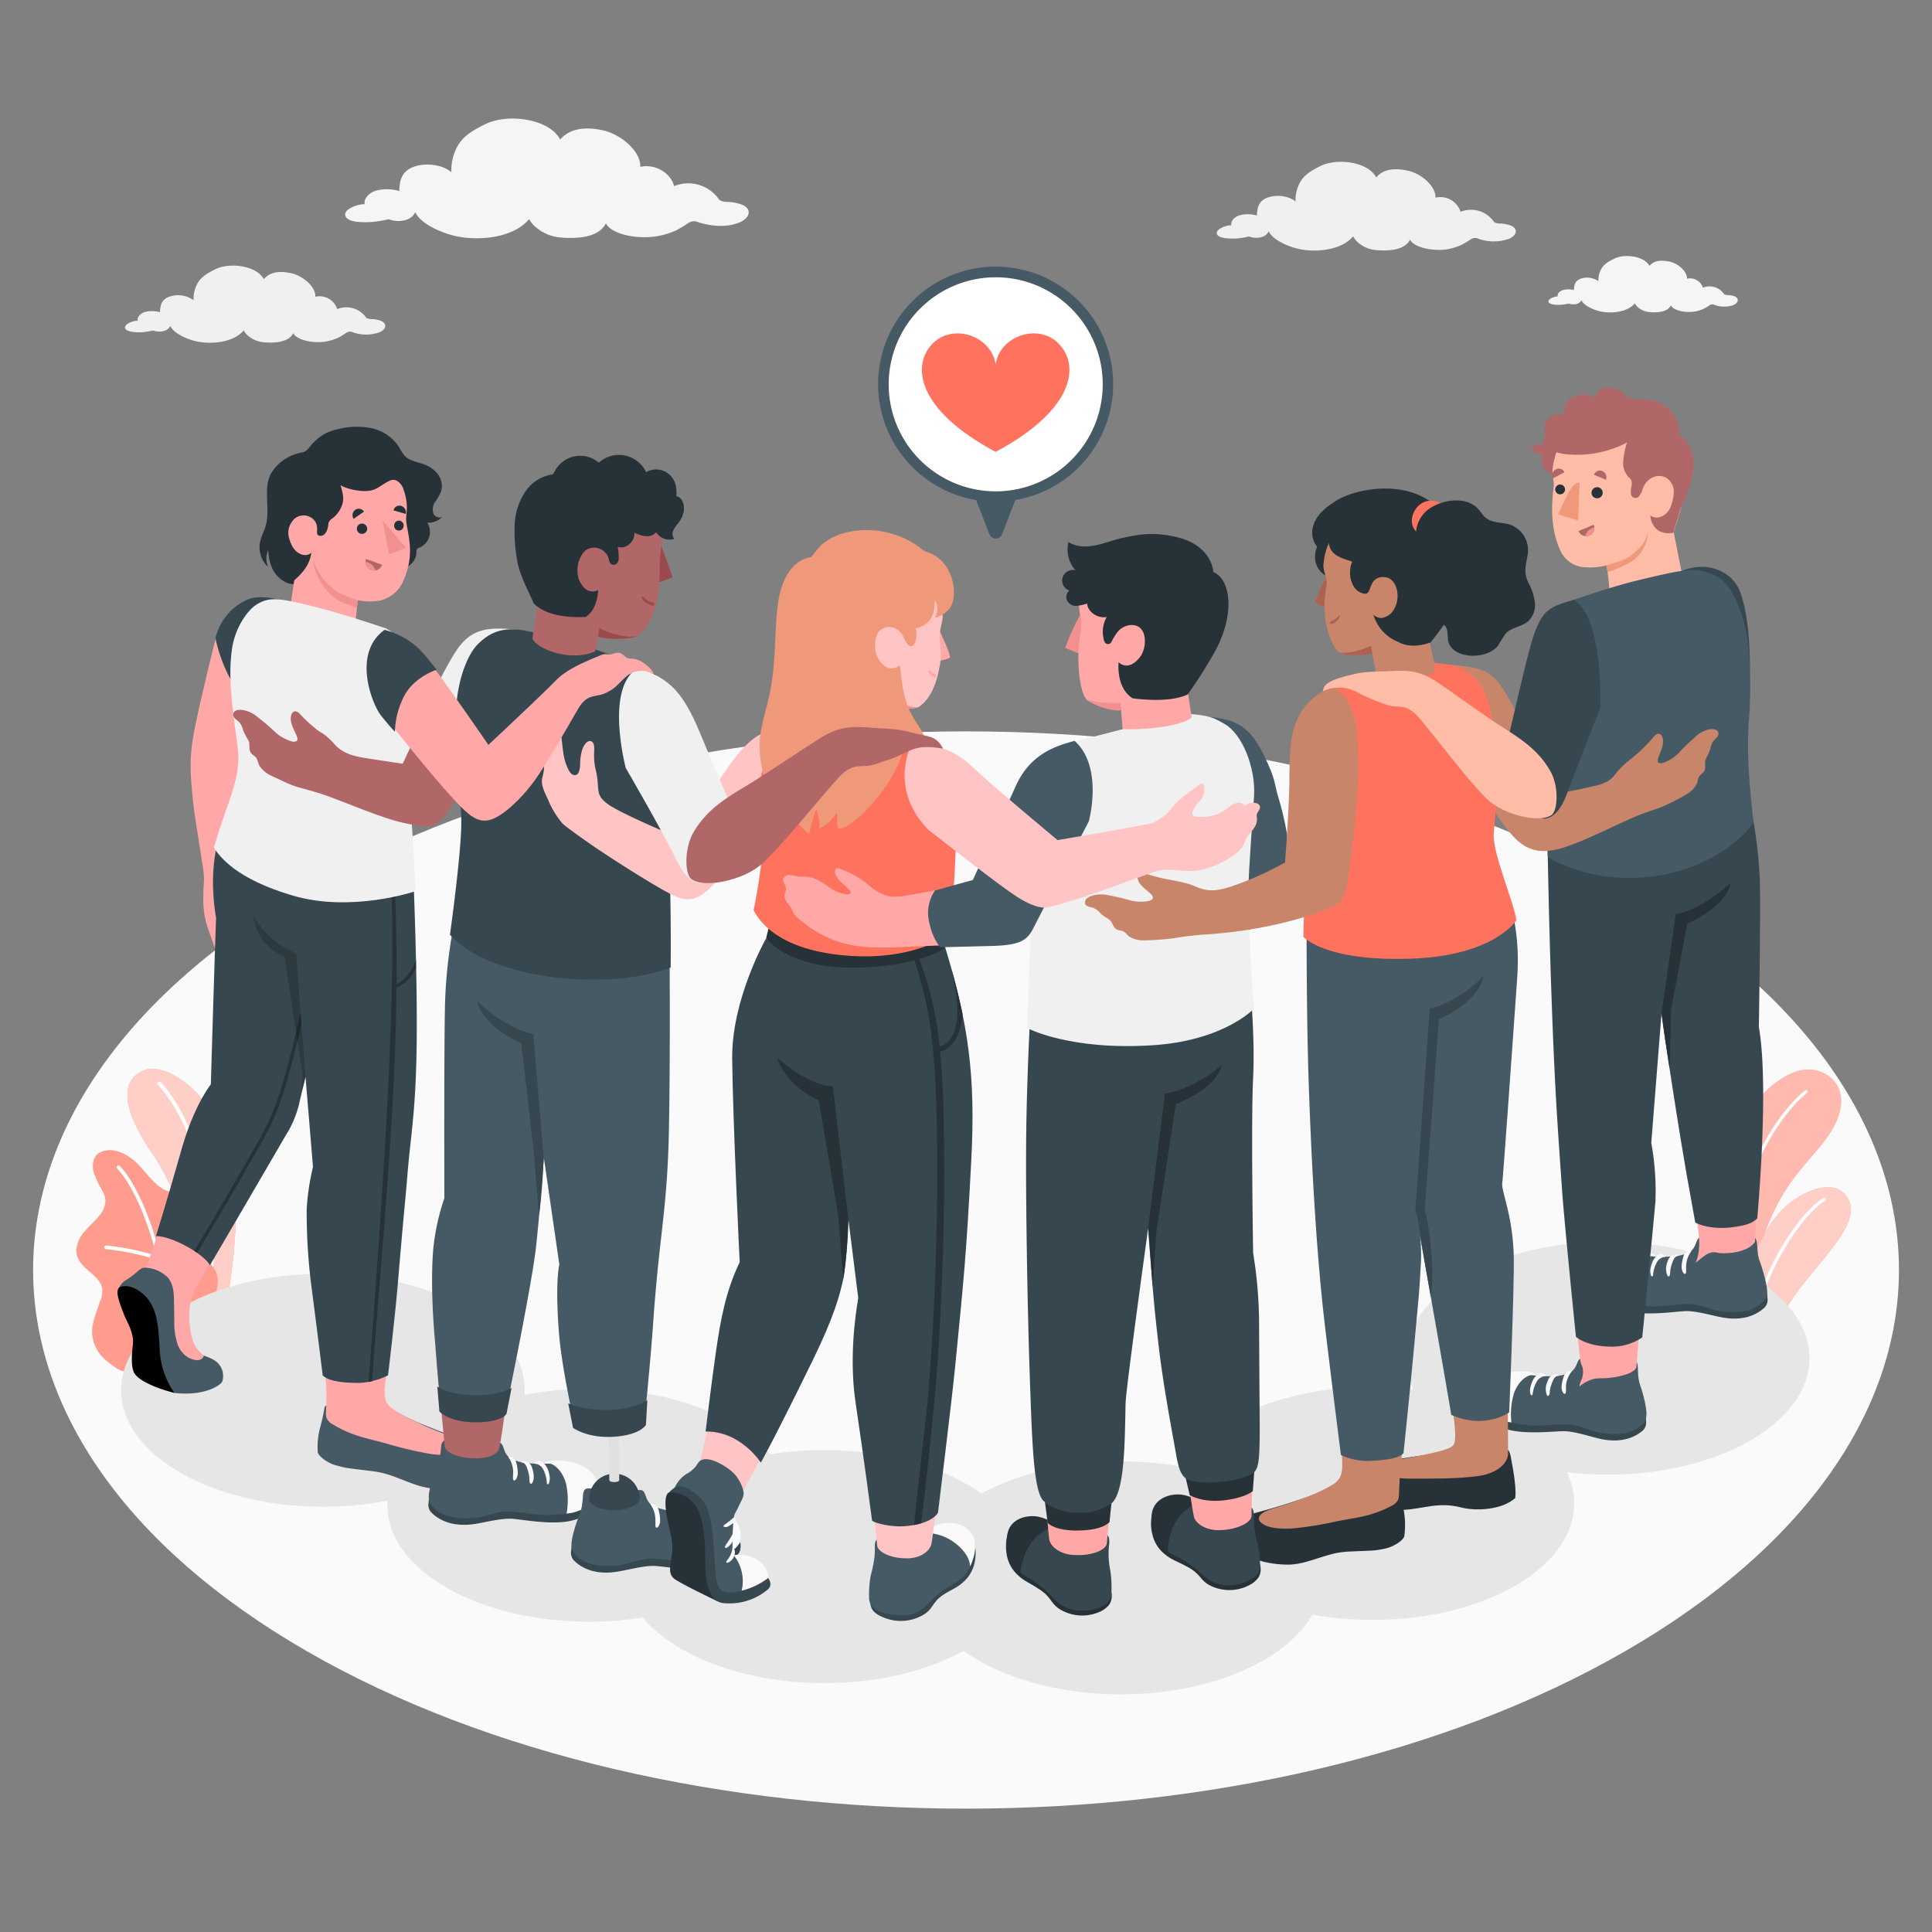 <svg xmlns="http://www.w3.org/2000/svg" viewBox="0 0 500 500"><rect x="0" y="0" width="500" height="500" fill="#808080" stroke="none"/><g id="freepik--Floor--inject-72"><path id="freepik--floor--inject-72" d="M79.27,230.11C-15,284.55-15,372.81,79.27,427.25s247.17,54.44,341.46,0,94.29-142.7,0-197.14S173.56,175.67,79.27,230.11Z" style="fill:#fafafa"></path></g><g id="freepik--Plants--inject-72"><g id="freepik--plants--inject-72"><path d="M444.59,352.47s-5.78-26.3,2.38-52.71c4.56-14.76,13.74-21.93,19.54-22.85,6.5-1,13.41,4.84,8.07,14.68-5.07,9.36-15.53,13.56-20.63,37.57-3.36,15.84-2.22,26.14-2.22,26.14Z" style="fill:#FF725E"></path><path d="M444.59,352.47s-5.78-26.3,2.38-52.71c4.56-14.76,13.74-21.93,19.54-22.85,6.5-1,13.41,4.84,8.07,14.68-5.07,9.36-15.53,13.56-20.63,37.57-3.36,15.84-2.22,26.14-2.22,26.14Z" style="fill:#fff;opacity:0.5"></path><path d="M448.33,345.56a.41.41,0,0,0,.34-.46c-4.22-28.87,8.59-53.8,19-62.28a.4.4,0,0,0,.06-.58.41.41,0,0,0-.57-.06c-10.59,8.61-23.58,33.85-19.32,63A.41.41,0,0,0,448.33,345.56Z" style="fill:#fff"></path><path d="M457,356.76c-.32-6.74,2-14.17,8.42-22.81s15.85-17.2,13.08-23.26-11-3.15-16.28,1.46-16,21-8.95,43.71Z" style="fill:#FF725E"></path><path d="M457,356.76c-.32-6.74,2-14.17,8.42-22.81s15.85-17.2,13.08-23.26-11-3.15-16.28,1.46-16,21-8.95,43.71Z" style="fill:#fff;opacity:0.65"></path><path d="M453.94,349.73a.4.4,0,0,0,.29-.43c-1.52-14.09,11.19-34.47,18.08-38.52a.41.41,0,0,0-.42-.71c-7.21,4.25-20.05,24.67-18.47,39.31a.41.41,0,0,0,.45.37Z" style="fill:#fff"></path></g><g id="freepik--plants--inject-72"><path d="M50.73,344.28,58,340.1s4.31-17.9,2.59-34c-2.41-22.65-17.32-31.17-23-29.21s-7.31,8.54,2.07,22C45.18,306.87,52,323.44,50.73,344.28Z" style="fill:#FF725E"></path><g style="opacity:0.65"><path d="M50.73,344.28,58,340.1s4.31-17.9,2.59-34c-2.41-22.65-17.32-31.17-23-29.21s-7.31,8.54,2.07,22C45.18,306.87,52,323.44,50.73,344.28Z" style="fill:#fff"></path></g><path d="M53.73,335.49h-.07a.51.51,0,0,1-.4-.59c4-20.88-3.32-44.35-12.36-54.12a.49.49,0,0,1,0-.7.5.5,0,0,1,.71,0c9.2,10,16.64,33.8,12.61,55A.51.51,0,0,1,53.73,335.49Z" style="fill:#fff"></path><path d="M32.52,354.8c-1.08.55-4-1.91-4.76-2.51a10.16,10.16,0,0,1-3.14-4,9.4,9.4,0,0,1-.55-5.69,21.82,21.82,0,0,1,.87-3c.32-1,.65-1.91,1-2.87a7.41,7.41,0,0,0,.57-2.92c-.15-2-1.85-3.49-3.39-4.77-1.71-1.42-3.48-3.27-3.35-5.67a8.48,8.48,0,0,1,2.37-4.92c1.22-1.39,2.65-2.61,3.76-4.09a5.85,5.85,0,0,0,1.39-3.66,6,6,0,0,0-.69-2.37,33,33,0,0,1-2.31-4.8c-.5-1.71-.31-3.79,1.06-4.93a5.48,5.48,0,0,1,4.17-.81,9.36,9.36,0,0,1,3.77,1.54c3.71,2.31,5.65,6.93,9.61,8.76a40,40,0,0,0,4.83,1.44,6.06,6.06,0,0,1,3.89,3c1.34,3-1.6,6.55-.71,9.75.78,2.83,3.43,4,4.82,6.61a6,6,0,0,1,.53,3.68,17.49,17.49,0,0,1-1.85,6.08,55.62,55.62,0,0,1-3.66,5.62Z" style="fill:#FF725E"></path><g style="opacity:0.3"><path d="M32.52,354.8c-1.08.55-4-1.91-4.76-2.51a10.16,10.16,0,0,1-3.14-4,9.4,9.4,0,0,1-.55-5.69,21.82,21.82,0,0,1,.87-3c.32-1,.65-1.91,1-2.87a7.41,7.41,0,0,0,.57-2.92c-.15-2-1.85-3.49-3.39-4.77-1.71-1.42-3.48-3.27-3.35-5.67a8.48,8.48,0,0,1,2.37-4.92c1.22-1.39,2.65-2.61,3.76-4.09a5.85,5.85,0,0,0,1.39-3.66,6,6,0,0,0-.69-2.37,33,33,0,0,1-2.31-4.8c-.5-1.71-.31-3.79,1.06-4.93a5.48,5.48,0,0,1,4.17-.81,9.36,9.36,0,0,1,3.77,1.54c3.71,2.31,5.65,6.93,9.61,8.76a40,40,0,0,0,4.83,1.44,6.06,6.06,0,0,1,3.89,3c1.34,3-1.6,6.55-.71,9.75.78,2.83,3.43,4,4.82,6.61a6,6,0,0,1,.53,3.68,17.49,17.49,0,0,1-1.85,6.08,55.62,55.62,0,0,1-3.66,5.62Z" style="fill:#fff"></path></g><path d="M43,349.34h0a.48.48,0,0,1-.43-.52c1.73-18.79-6.09-40-12.24-46.38a.48.48,0,0,1,0-.67.5.5,0,0,1,.68,0c6.27,6.49,14.25,28.08,12.49,47.12A.47.47,0,0,1,43,349.34Z" style="fill:#fff"></path><path d="M41.13,326.17l-.14,0a62.78,62.78,0,0,0-13.55-2.89.49.49,0,0,1-.43-.52.47.47,0,0,1,.52-.43,65.34,65.34,0,0,1,13.79,2.94.48.48,0,0,1,.28.61A.47.47,0,0,1,41.13,326.17Z" style="fill:#fff"></path></g></g><g id="freepik--Shadows--inject-72"><ellipse id="freepik--Shadow--inject-72" cx="213.31" cy="405.44" rx="52.23" ry="30.15" style="fill:#e6e6e6"></ellipse><ellipse id="freepik--shadow--inject-72" cx="290.09" cy="408.35" rx="52.23" ry="30.15" style="fill:#e6e6e6"></ellipse><ellipse id="freepik--shadow--inject-72" cx="152.47" cy="389.55" rx="52.23" ry="30.15" style="fill:#e6e6e6"></ellipse><ellipse id="freepik--shadow--inject-72" cx="83.58" cy="359.79" rx="52.23" ry="30.15" style="fill:#e6e6e6"></ellipse><ellipse id="freepik--shadow--inject-72" cx="355.17" cy="389.08" rx="52.23" ry="30.15" style="fill:#e6e6e6"></ellipse><ellipse id="freepik--shadow--inject-72" cx="416.06" cy="351.48" rx="52.23" ry="30.15" style="fill:#e6e6e6"></ellipse></g><g id="freepik--Clouds--inject-72"><path id="freepik--Cloud--inject-72" d="M391.06,58.4a9,9,0,0,0-3-.56c-1-.07-1.28-.27-1.47-.48A7.18,7.18,0,0,0,378,54.82a5.5,5.5,0,0,0-6.49-3.67c.11-3-3.76-6.28-7.23-7s-6.23-.42-8.13,1.77c-2-4-10-5.09-14.31-3-2.49,1.21-4.59,2.45-5.62,4.73a9.39,9.39,0,0,0-.93,4.51c-1.68-1.48-5-1.88-7.29-1-2.42.94-2.61,2.76-2.73,4.62a8.32,8.32,0,0,0-4.4-.08c-1.53.45-2.41,1.65-2.2,2.61-1.2-.06-4.08.91-3.75,2.19s3.65,1.28,4.88,1.24a23,23,0,0,0,3.43-.54,5.59,5.59,0,0,0,1.79.34c2.09,0,3-.92,3.31-1.69,1,2.14,4.65,3.78,7.22,4.44,4.83,1.24,11.67.48,14.64-3.13a5.42,5.42,0,0,0,1.44,1.75,8.24,8.24,0,0,0,4.47,1.81c2,.19,7.31.44,8.81-2.71,1.07,2.1,5.81,3,9.41,2.54a14.69,14.69,0,0,0,4-1.22,23.33,23.33,0,0,0,2.32-1.39,1.94,1.94,0,0,1,2-.14,11.75,11.75,0,0,0,7.87,0C392.53,60.94,393,59.25,391.06,58.4Z" style="fill:#f0f0f0"></path><path id="freepik--cloud--inject-72" d="M449,76.72a5.74,5.74,0,0,0-1.91-.35c-.61-.05-.81-.17-.93-.3a4.52,4.52,0,0,0-5.45-1.61,3.48,3.48,0,0,0-4.11-2.33c.07-1.91-2.38-4-4.58-4.44s-4-.26-5.15,1.13c-1.29-2.52-6.33-3.23-9.07-1.9-1.57.77-2.9,1.55-3.55,3a5.92,5.92,0,0,0-.59,2.86,5.07,5.07,0,0,0-4.62-.64c-1.54.6-1.65,1.75-1.73,2.93a5.27,5.27,0,0,0-2.79,0c-1,.28-1.52,1-1.39,1.65-.76,0-2.58.58-2.37,1.39s2.31.81,3.09.78a13.51,13.51,0,0,0,2.17-.34,3.3,3.3,0,0,0,1.13.21c1.32,0,1.89-.57,2.1-1.06.64,1.36,2.94,2.39,4.57,2.81,3.06.78,7.39.3,9.28-2a3.4,3.4,0,0,0,.91,1.11,5.34,5.34,0,0,0,2.83,1.14c1.26.12,4.63.28,5.58-1.72.68,1.33,3.68,1.94,6,1.61a9.06,9.06,0,0,0,2.56-.77,13.93,13.93,0,0,0,1.47-.88,1.2,1.2,0,0,1,1.25-.08,7.49,7.49,0,0,0,5,0C449.88,78.33,450.14,77.27,449,76.72Z" style="fill:#f5f5f5"></path><path id="freepik--cloud--inject-72" d="M98.66,83.06A7.84,7.84,0,0,0,96,82.58c-.85-.07-1.11-.24-1.28-.42A6.23,6.23,0,0,0,87.27,80a4.79,4.79,0,0,0-5.65-3.2c.1-2.63-3.27-5.46-6.29-6.1s-5.42-.36-7.07,1.55c-1.77-3.46-8.71-4.43-12.46-2.6-2.16,1.05-4,2.13-4.89,4.1a8.28,8.28,0,0,0-.81,3.94,6.93,6.93,0,0,0-6.34-.89c-2.11.82-2.27,2.41-2.37,4a7.45,7.45,0,0,0-3.84-.07c-1.33.4-2.09,1.44-1.91,2.28-1-.06-3.55.79-3.26,1.9S35.56,86,36.62,86a19.46,19.46,0,0,0,3-.47,4.55,4.55,0,0,0,1.55.29c1.82,0,2.59-.79,2.88-1.47.89,1.87,4.05,3.3,6.29,3.87,4.2,1.08,10.15.42,12.74-2.72A4.73,4.73,0,0,0,64.32,87a7.29,7.29,0,0,0,3.9,1.58c1.72.16,6.36.38,7.66-2.36.93,1.82,5.06,2.65,8.19,2.21a13.31,13.31,0,0,0,3.52-1.06c.82-.4,1.29-.78,2-1.21A1.68,1.68,0,0,1,91.33,86a10.26,10.26,0,0,0,6.85,0C99.93,85.28,100.3,83.81,98.66,83.06Z" style="fill:#f0f0f0"></path><path id="freepik--cloud--inject-72" d="M192.12,53a12.08,12.08,0,0,0-4.05-.75c-1.31-.1-1.72-.36-2-.65a9.67,9.67,0,0,0-11.61-3.43c-.77-3.14-4.57-5.86-8.75-5,.14-4.08-5.07-8.46-9.75-9.46-4.49-.95-8.4-.55-11,2.4-2.75-5.36-13.5-6.86-19.31-4-3.35,1.63-6.19,3.3-7.57,6.37a12.63,12.63,0,0,0-1.26,6.09c-2.27-2-6.81-2.54-9.84-1.37-3.26,1.27-3.51,3.73-3.67,6.23a11.35,11.35,0,0,0-5.94-.11c-2.06.61-3.25,2.23-3,3.53-1.62-.09-5.5,1.23-5,2.94.5,1.93,4.92,1.74,6.58,1.68a30.78,30.78,0,0,0,4.63-.73,7.31,7.31,0,0,0,2.4.46c2.82,0,4-1.23,4.47-2.28,1.38,2.9,6.27,5.1,9.73,6,6.52,1.67,15.74.65,19.76-4.22A7.11,7.11,0,0,0,138.92,59a11.24,11.24,0,0,0,6,2.45c2.68.25,9.86.59,11.88-3.66,1.44,2.83,7.83,4.11,12.7,3.42A19.74,19.74,0,0,0,175,59.61a31.22,31.22,0,0,0,3.13-1.88,2.61,2.61,0,0,1,2.67-.18c3.34,1,7.21,1.42,10.62,0C194.11,56.4,194.67,54.12,192.12,53Z" style="fill:#f5f5f5"></path></g><g id="freepik--speech-bubble--inject-72"><g id="freepik--speech-bubble--inject-72"><g id="freepik--speech-bubble--inject-72"><path d="M227.25,99.48A30.42,30.42,0,1,0,257.63,69,30.44,30.44,0,0,0,227.25,99.48Zm2.73,0a27.69,27.69,0,1,1,27.71,27.66A27.71,27.71,0,0,1,230,99.48Z" style="fill:#455a64"></path><path d="M230,99.48a27.69,27.69,0,1,0,27.65-27.71A27.72,27.72,0,0,0,230,99.48Z" style="fill:#fff"></path><path d="M259.35,138.25l3.88-10.06H252.15l3.9,10.05A1.77,1.77,0,0,0,259.35,138.25Z" style="fill:#455a64"></path></g><path id="freepik--Heart--inject-72" d="M257.67,116.94c-20.39-10.86-22-22.51-16.11-28.21,5.31-5.1,15-1.74,16.11,5.56,1.08-7.3,10.79-10.66,16.1-5.56C279.69,94.43,278.05,106.08,257.67,116.94Z" style="fill:#FF725E"></path></g></g><g id="freepik--Characters--inject-72"><g id="freepik--Group--inject-72"><g id="freepik--Character--inject-72"><path id="freepik--Arm--inject-72" d="M71.06,155.84c-5.33-1.13-13-.08-15.81,11.61-2.55,10.68-4.55,18.73-5.43,24.38s-.41,10.25.19,15.89c.37,3.48,1,6.92,1.5,10.37q.43,2.64.83,5.28a22.64,22.64,0,0,1,.45,4.63c-.24,3.55-.4,7.2.54,10.67.22.84.5,1.65.79,2.46L56,246.44a5.22,5.22,0,0,0,2.15,3,6.93,6.93,0,0,0,3,.7,2.19,2.19,0,0,0,1.08,0,2.25,2.25,0,0,0,.64-.47A3.94,3.94,0,0,0,64.37,247c0-.63-.3-1.3,0-1.87a4.27,4.27,0,0,1,.3-.44,2.61,2.61,0,0,0,.28-2,9.4,9.4,0,0,0-.69-1.9,20.75,20.75,0,0,1-1.55-9.31c0-.3.2-.71.48-.61a.51.51,0,0,1,.26.34,17.45,17.45,0,0,1,.78,2.83,6.67,6.67,0,0,0,.75,2.5,1.82,1.82,0,0,0,2.26.79l-.36-4.47a21.64,21.64,0,0,0-.28-2.27,24.33,24.33,0,0,0-1.9-5.06,17.66,17.66,0,0,1-1.36-5.06,80.78,80.78,0,0,1-.23-11.95c.07-3.74.2-7.48.41-11.22L71,171.22Z" style="fill:#ffa8a7"></path><path d="M72.05,155.12c-5.25-1.07-7.48-.7-10.74,1.63a14.41,14.41,0,0,0-5.53,8.4c.94,4.82,4.38,15,11,17.68Z" style="fill:#37474f"></path><g id="freepik--Bottom--inject-72"><path d="M82.75,369.79a19.89,19.89,0,0,0-.51,6.11c.48,1.39,3.07,2.83,4.26,3.19,3.36,1,3.78.87,9.22,1.57a24.8,24.8,0,0,1,4.37.84c4.56,1.41,8,3.49,12.31,3.74,6.44.38,11.26-1.14,13.75-3.8a6.54,6.54,0,0,0,0-4.27c-.73-2.13-3.45-3.61-5.47-4.3-5.43-1.86-8.08-2.94-12.18-4.59a56.65,56.65,0,0,1-6.34-3.15c-1.75-1-2.85-2.61-4.92-2.9s-4.15.26-6.18.57-4.43.74-6.61,1C83.74,363.88,84.24,364.48,82.75,369.79Z" style="fill:#455a64"></path><path d="M83.58,349.3c.09,2.56.77,7.36.86,9.91.07,2.1,0,4.23-.08,6.33a3.89,3.89,0,0,0,.15,1.44,3.48,3.48,0,0,0,1.62,1.64c4.93,3,8.5,3.49,14,5a95.28,95.28,0,0,0,11.61,2.71c3,.35,6.41.45,8.11-1,.81-.7.7-2.08-2.52-3.34s-6.14-2.33-9.36-3.88a45.14,45.14,0,0,1-5.83-3.17,5.8,5.8,0,0,1-2.19-2.18,7.12,7.12,0,0,1-.38-3.17c.11-1.38.27-2.75.42-4.13.27-2.34.52-4.69.8-7C100.82,348.38,83.58,349.18,83.58,349.3Z" style="fill:#ffa8a7"></path><path d="M36.58,329A11.52,11.52,0,0,0,38,327.14c1.59-3.42,3.37-9.44,5.09-15.34l15.61,7.42q-2.07,3.67-4.16,7.34c-.68,1.21-1.35,2.43-2.06,3.62a31.39,31.39,0,0,0-1.85,3.13,18.51,18.51,0,0,0-1.33,3.74,18.7,18.7,0,0,0-.15,6,17.08,17.08,0,0,0,.94,4.42,8,8,0,0,0,2.69,3.31c.55.44.92.47.52,1.4-.15.36-.63.42-1,.44a10.08,10.08,0,0,1-1.82-.07A7.73,7.73,0,0,1,47.06,351a10.82,10.82,0,0,1-2.43-2.44c-1.73-2.51-1.87-5.75-1.77-8.79a8.09,8.09,0,0,0-.09-2,7.61,7.61,0,0,0-.44-1.24C41.1,333.58,38.56,331.46,36.58,329Z" style="fill:#ffa8a7"></path><path d="M30.72,335.55a3.54,3.54,0,0,1,.18-2.4c.7-1.44,1.66-1.79,2.73-2.53.57-.39,1.08-.86,1.64-1.27a7,7,0,0,1,1.48-1.14,2.8,2.8,0,0,1,1.35-.09,8.66,8.66,0,0,1,5.41,2.58c1.32,1.64,1.48,3.71,1.51,5.74l.09,5.2a18,18,0,0,0,.79,6.07,6.38,6.38,0,0,0,1.85,2.89A5.27,5.27,0,0,0,50.87,352a1.72,1.72,0,0,0,1.91-1.16s.82.29,1.11.41a9.65,9.65,0,0,1,1.91,1,4.79,4.79,0,0,1,1.74,5.24c-.37,1-4.62,3.9-12.41,3-.78-.26-3.68-1.28-4.45-1.65-2.18-1.07-5.29-1.88-5.8-4.65a9.8,9.8,0,0,1,0-2.36,22.37,22.37,0,0,0-.67-8.4,44.24,44.24,0,0,0-2.37-5.14A13.65,13.65,0,0,1,30.72,335.55Z" style="fill:#455a64"></path><path d="M30.9,333.15c-1.11,1.06-.18,3.48,1.26,7.22C32.8,342,34.77,345,34.39,348s-.43,5.87.33,7.29c1.2,2.23,6.59,4.26,10.41,5.18a21.13,21.13,0,0,1-3.79-11.11c-.32-6.67-.79-11-3.81-14C33.71,331.64,30.9,333.15,30.9,333.15Z"></path><path d="M54.33,327.46s7.84-13.34,19.59-33.58a27,27,0,0,0,3.73-9.29c.81-3.38,1.42-5.86,1.42-5.86L81,302a61.46,61.46,0,0,0-1.63,11,149.32,149.32,0,0,0,1.35,20.82C82.58,348.26,83.52,356,83.52,356c1,.74,2.5,1.92,9.62,1.89a18.68,18.68,0,0,0,7.28-1.95s1.83-15,2.69-25.47c1.24-14.92,1.82-20.08,2.29-25.91.87-10.95,2.15-16.16,2.42-33.42.28-17.9-.84-44.25-.84-44.25L58.61,211.78s-5.48,9.13-2.69,25.77c-.54,15-1.35,43.06-1.35,43.06-2.52,3.49-5.29,8.74-7.72,17.3-2.71,9.52-4.35,15-6.49,22C44.45,319.84,52.86,324.58,54.33,327.46Z" style="fill:#37474f"></path><path d="M77.81,262.11c-.39,1.71-.78,3.34-1.15,4.9-2.63,11-4.9,19-7.78,24.56-3.47,6.7-14.26,24.92-18.59,32.18.26.17.5.33.73.5C55.33,317,66.17,298.72,69.67,292c2.74-5.27,4.91-12.66,7.34-22.69.34-1.38.68-2.8,1-4.27Z" style="fill:#263238"></path><path d="M101.11,226.85H102c.47,7.63.67,17.14.65,27.81,1.81-.84,3.74-2.65,5-6.34,0,.72,0,1.44,0,2.17a9.84,9.84,0,0,1-5.06,5.13c-.09,30.32-3.93,69.69-6.31,101.83l-.9.2C98.69,313.75,102.93,256.22,101.11,226.85Z" style="fill:#263238"></path><path d="M79.07,278.73l-2.44-32a23.55,23.55,0,0,1-11-9.55s.2,7,8,10.41l4.7,30.49-.26,4.7S79,279.1,79.07,278.73Z" style="opacity:0.2"></path></g><g id="freepik--Top--inject-72"><path d="M81.62,114.09a11.19,11.19,0,0,1,3-2.11,13.32,13.32,0,0,1,2.7-.88,19.43,19.43,0,0,1,8.71-.3,11.29,11.29,0,0,1,7.14,4.74,13.57,13.57,0,0,0,1.64,2.49c1.26,1.27,3.18,1.51,4.86,2.12a7.79,7.79,0,0,1,3.7,2.65,5,5,0,0,1,.78,4.38,15.71,15.71,0,0,1-1.55,2.73,3.44,3.44,0,0,0-.44,3c.43,1,1.91,1.41,2.55.58a5,5,0,0,1-4.13,1.78,4.44,4.44,0,0,1-2.11,6.5,1.19,1.19,0,0,0-.47.25,1.35,1.35,0,0,0-.22.92c-.1,3.7-4.34,4.73-7.16,5.72s-6.41,2.05-8.3,4.41a4.47,4.47,0,0,1-3,1.9,13.44,13.44,0,0,1-4.69.08,11.56,11.56,0,0,1-3.62-1c-1.21-.59-1.66-1.5-2.57-2.35-.74-.69-2.76-.39-3.69-.7-3.61-1.19-5.26-4.81-5.31-8.62a5.06,5.06,0,0,0,0,4.41,7,7,0,0,1-2.18-6.29c.28-1.56,1.09-3,1.52-4.49,1.23-4.39-.77-9.45,1.36-13.48a11.6,11.6,0,0,1,8.07-5.44c1.33-.23,1.93-1.55,2.84-2.49C81.25,114.44,81.43,114.27,81.62,114.09Z" style="fill:#263238"></path><path d="M75,157.83s1.37-9,1.35-9.15c-.39-3.12-5-9.52-5-16.76s8.08-16.34,18.94-15.66c8.4.52,12.63,5,14.47,11.45,1.12,3.9.06,5.55.44,7.78.76,4.38,2,8.7-1,15.24A8.77,8.77,0,0,1,98,155.51a17.23,17.23,0,0,1-5.43-.18l-.71,7.33Z" style="fill:#ffa8a7"></path><path d="M98.91,146.17a2.23,2.23,0,1,1-4.2-1.52Z" style="fill:#b16668"></path><path d="M97.14,147.61a3.17,3.17,0,0,0-2.56-2.21,2.24,2.24,0,0,0,1.47,2.11A2.26,2.26,0,0,0,97.14,147.61Z" style="fill:#f28f8f"></path><path d="M95,136.53a1.34,1.34,0,1,1-1.63-1A1.37,1.37,0,0,1,95,136.53Z" style="fill:#263238"></path><path d="M94.2,132.4l-2.68,1.88a1.72,1.72,0,0,1,.42-2.34A1.6,1.6,0,0,1,94.2,132.4Z" style="fill:#263238"></path><path d="M105,133l-3.17-.92a1.58,1.58,0,0,1,2-1.15A1.73,1.73,0,0,1,105,133Z" style="fill:#263238"></path><path d="M104.46,136.1a1.23,1.23,0,1,1-2.45-.18,1.24,1.24,0,0,1,1.31-1.18A1.26,1.26,0,0,1,104.46,136.1Z" style="fill:#263238"></path><polygon points="105.04 141.78 100.67 143.47 98.99 134.66 105.04 141.78" style="fill:#f28f8f"></polygon><path d="M92.56,155.33a34.2,34.2,0,0,1-5.13-2.07,16.26,16.26,0,0,1-6.29-7.93c0,2.32,1.94,6.22,4.77,8.85,2.1,1.95,6.47,3,6.47,3Z" style="fill:#f28f8f"></path><path d="M80.57,143.05a9.24,9.24,0,0,1-2,4.63,17.45,17.45,0,0,1-2.82,2.84c-1.8-4-2.23-6.74-3.15-9.22a26.42,26.42,0,0,1-1.53-9.65,15.48,15.48,0,0,1,3-8.18,18.92,18.92,0,0,1,6-5.41,16.21,16.21,0,0,1,4-1.65,26.49,26.49,0,0,1,9.29-.31c4.67.81,10,5.16,10.86,10-.66-1.25-1.83-2.35-3.25-1.74-1.59.67-2.87,1.94-4.53,2.46-2.2.69-6.34-.07-8.31-1.25.47,1.55,1,3.46.44,5a7.54,7.54,0,0,1-2.54,3.59,2.07,2.07,0,0,0-1,1.18,10.8,10.8,0,0,1-.37,1.83,2.74,2.74,0,0,1-.78,1.16,1.37,1.37,0,0,1-1.31.29.73.73,0,0,1-.42-.31,1.11,1.11,0,0,1-.09-.4c0-.44,0-.87,0-1.31a3.41,3.41,0,0,0-.54-1.7,3.64,3.64,0,0,0-5.37-.59C74.57,136,74,138,75.49,141.08,76.48,143.19,78.89,144.46,80.57,143.05Z" style="fill:#263238"></path><path d="M60.12,167.42c.78-4.7,3.72-9.58,6.67-11.21,3.11-1.7,5.25-1.61,15.92,1.15,7.1,1.83,17.1,5.24,17.1,5.24,2.8,1.47,5,3.71,10.3,13.51,4.29,7.91,3.3,16.37-3.24,19.89.13,5.54-1,8.79-.76,11.57,1.06,11.74,1.39,23.08,1.39,23.08S91,236.26,75.78,231.78C61,227.44,56.93,221.71,55.34,219.41c0,0,1.07-3.81,3.18-9.81,2.27-6.44,3.68-10.71,3-16.1C60.24,183.83,58.85,175.12,60.12,167.42Z" style="fill:#f0f0f0"></path></g></g><g id="freepik--character--inject-72"><g id="freepik--bottom--inject-72"><path d="M154.29,386.88c.65,0,.48,1.89.21,2.7s-3,3.45-7.77,4.19-11.17-.45-13.95-.7-7.07.88-9.84,1.32c-6.44,1-9.89-1.47-11.46-3.12a2.93,2.93,0,0,1-.57-2.33c.15-1.83.34-2.2.55-2.17Z" style="fill:#37474f"></path><path d="M112.6,380.91a35,35,0,0,0-1.2,3.76c-.4,1.54-.8,3.52.19,4.81,1.67,2.17,3.83,2.84,6.12,3.21a19.66,19.66,0,0,0,8.18-.48c2.47-.66,4.45-1.26,7.06-1,2.86.31,6.78,1,9.66.85a22.94,22.94,0,0,0,7.18-1.18,8.94,8.94,0,0,0,4.48-3.67,6.51,6.51,0,0,0-3.35-6.61,14.6,14.6,0,0,0-7.15-1.83c-2.71-.1-4.77.17-7.17-.1a11.84,11.84,0,0,1-4.73-1.36,4.67,4.67,0,0,1-1.41-2.21c-.35-.87-.46-1.63-1.23-1.74,0,0-12.67-.62-13.82-.61-1.32,0-1.24,1.8-1.34,2.74s-.12.83-.21,1.65a11.37,11.37,0,0,1-.82,2.64C112.89,380.16,112.74,380.53,112.6,380.91Z" style="fill:#455a64"></path><path d="M138.72,378.3a1.62,1.62,0,0,1,.6-.19c1.11-.12,1.9,1,2.33,1.87a6.87,6.87,0,0,1,.51,1.67,3.83,3.83,0,0,1-.06,2.15c-.06.17-.21.37-.39.32s-.19-.26-.2-.43a8.44,8.44,0,0,0-.7-2.92,3.49,3.49,0,0,0-.63-1.09,3,3,0,0,0-1.07-.73c-.16-.07-.9-.1-.71-.42a.54.54,0,0,1,.16-.14Z" style="fill:#fafafa"></path><path d="M135.54,378.16a2.11,2.11,0,0,1,1.44.48,3,3,0,0,1,.8,1.49c.36,1.08.61,2.68-.08,3.7-.22.32-.5.14-.61-.17a5.47,5.47,0,0,1-.08-1.15,10.63,10.63,0,0,0-.57-2.48,4,4,0,0,0-.42-.91,1.72,1.72,0,0,0-.46-.47.91.91,0,0,0-.3-.14,2.65,2.65,0,0,0-.3-.06c0-.15.19-.23.34-.26Z" style="fill:#fafafa"></path><path d="M132.37,377.11a2,2,0,0,1,.91.67,2.71,2.71,0,0,1,.39,1,10,10,0,0,1,.33,2.43,3,3,0,0,1-.48,1.64c-.13.19-.37.37-.57.26s-.18-.47-.19-.68a11.45,11.45,0,0,1,.05-1.17,6.92,6.92,0,0,0-1.14-4,.25.25,0,0,1-.06-.2c0-.1.18-.1.28-.08A3.82,3.82,0,0,1,132.37,377.11Z" style="fill:#fafafa"></path><path d="M142.09,378.76c1.12,0,3.4,1.67,4.39,5.16a19.56,19.56,0,0,1,.14,7.79,11.06,11.06,0,0,0,6.36-2.65,6.71,6.71,0,0,0,1.65-1.89,6.85,6.85,0,0,0-.92-5.3c-1.54-2-4-3.42-8-3.81-4.43-.45-4.87.72-4.87.72Z" style="fill:#fafafa"></path><path d="M113.06,353l2,21c-.09,1.54,2.42,3.11,7.15,3.4,3.31.2,6.36-.72,6.92-2.36s3.22-21.42,3.22-21.42Z" style="fill:#b16668"></path><path d="M191.21,398.81c.65,0,.51,1.88.25,2.7s-3,3.48-7.72,4.29-11.18-.31-14-.52-7.07,1-9.83,1.44c-6.42,1.09-9.91-1.34-11.5-3a2.93,2.93,0,0,1-.6-2.32c.13-1.84.31-2.2.52-2.18Z" style="fill:#37474f"></path><path d="M149.45,393.38a37.53,37.53,0,0,0-1.16,3.78c-.37,1.54-.75,3.52.26,4.8,1.7,2.15,3.87,2.79,6.16,3.13a19.52,19.52,0,0,0,8.18-.59c2.46-.69,4.43-1.32,7-1.07,2.86.26,6.79.91,9.67.72a23.14,23.14,0,0,0,7.16-1.27,8.88,8.88,0,0,0,4.43-3.73,6.49,6.49,0,0,0-3.43-6.57,14.51,14.51,0,0,0-7.17-1.73c-2.71-.07-4.77.23-7.17,0a11.68,11.68,0,0,1-4.75-1.29,4.78,4.78,0,0,1-1.44-2.19c-.36-.86-.48-1.63-1.25-1.73,0,0-12.68-.45-13.83-.43-1.32,0-1.21,1.82-1.3,2.76s-.11.83-.19,1.65a11.2,11.2,0,0,1-.78,2.65C149.73,392.62,149.58,393,149.45,393.38Z" style="fill:#455a64"></path><path d="M165.55,387.88c0,1.4-2.9,3-6.52,3s-6.54-1.33-6.56-2.9a6.54,6.54,0,1,1,13.08-.1Z" style="fill:#37474f"></path><path d="M160.26,383c0,.75-2.57.77-2.57,0l-.13-15,2.57,0Z" style="fill:#e0e0e0"></path><path d="M175.53,390.43a1.85,1.85,0,0,1,.6-.2c1.11-.13,1.91,1,2.36,1.84a6.89,6.89,0,0,1,.52,1.67,3.89,3.89,0,0,1,0,2.14c-.07.18-.21.38-.39.33s-.2-.25-.21-.42a8.44,8.44,0,0,0-.74-2.92,3.47,3.47,0,0,0-.64-1.08,3.15,3.15,0,0,0-1.08-.72c-.16-.06-.9-.09-.71-.4a.34.34,0,0,1,.15-.14Z" style="fill:#fafafa"></path><path d="M172.35,390.33a2.14,2.14,0,0,1,1.45.46,3.06,3.06,0,0,1,.82,1.48c.37,1.08.64,2.67,0,3.7-.21.33-.5.15-.61-.16a5.47,5.47,0,0,1-.09-1.15,10.63,10.63,0,0,0-.61-2.47,3.69,3.69,0,0,0-.42-.9,1.65,1.65,0,0,0-.48-.47,1.11,1.11,0,0,0-.29-.14c-.1,0-.21,0-.3-.05s.18-.24.33-.27Z" style="fill:#fafafa"></path><path d="M169.17,389.32a2,2,0,0,1,.91.66,2.54,2.54,0,0,1,.41,1,10.57,10.57,0,0,1,.36,2.43,3.07,3.07,0,0,1-.46,1.65c-.13.19-.36.37-.56.27s-.19-.47-.21-.68c0-.39,0-.79,0-1.17a6.91,6.91,0,0,0-1.19-4c0-.06-.09-.13-.06-.19s.17-.11.28-.09A2.9,2.9,0,0,1,169.17,389.32Z" style="fill:#fafafa"></path><path d="M178.91,390.85c1.11,0,3.42,1.62,4.45,5.1a19.55,19.55,0,0,1,.25,7.79,11.12,11.12,0,0,0,6.32-2.73,6.69,6.69,0,0,0,1.62-1.92,6.85,6.85,0,0,0-1-5.29c-1.56-2-4-3.36-8-3.7-4.44-.39-4.86.78-4.86.78Z" style="fill:#fafafa"></path><path d="M112.18,322.71A58.71,58.71,0,0,1,115,310.09s-.12-39.91.19-51a129.27,129.27,0,0,1,2.57-21.36l55.48,1.07s.3,32.14-.12,53.49c-.41,21-2.51,27.13-4.1,50.39-.59,8.63-2.26,25.38-2.26,25.38s-3.48,2.42-10,1.94c-2.8-.2-7.22-1.46-8.28-2.31,0,0-3.16-13.95-3.85-23.05-.28-3.64-.84-12.4.12-17.43l-4-27.59s-.93,12.84-2,22.85-8,43.36-8,43.36-2.56,2-9,1.64c-4.17-.25-6.65-1.7-7.63-2.64,0,0-.67-6.43-1.47-16.8C111.68,337.18,111.61,328.67,112.18,322.71Z" style="fill:#455a64"></path><path d="M147.05,363.16l1.25,6.36s3.67,2.76,10.58,2.31,8.29-3.07,8.29-3.07l.36-6.38s-3.1,2.2-9.29,2.46C150.82,365.16,147.05,363.16,147.05,363.16Z" style="fill:#37474f"></path><path d="M140.71,299.61l-2.69-32s-6.32-.91-14.48-8.49c0,0,.4,5.74,11.38,10.95l3.24,28.34,1.33,16.25C140.26,308.8,140.47,304.34,140.71,299.61Z" style="fill:#37474f"></path><path d="M113.17,358.81l.55,6.5s2.53,2.82,9.46,2.79,7.91-2.24,7.91-2.24l1.3-6.66s-3.23,2-9.42,1.89C115.55,360.94,113.17,358.81,113.17,358.81Z" style="fill:#37474f"></path></g><g id="freepik--top--inject-72"><path d="M60.35,184.82c.17-1,1.17-1.13,2-1.12a7.74,7.74,0,0,1,4.46,2,47.79,47.79,0,0,1,4,3.38A10.92,10.92,0,0,0,75,191.71c1,.42,2.38.43,1.87-1-.6-1.71-2-3.58-1.52-5.54.32-1.35,1.37-1.34,2.19-.47a38.55,38.55,0,0,0,4.31,4c1.56,1.24,1.2.64,2.72,1.92a22.25,22.25,0,0,1,2.23,2.22c2,2.17,4.86,2.86,7.52,3.3,1.82.31,9.9,1.51,9.9,1.51s10.3-22.08,13.69-27.76c3.55-6,8-7.33,14.94-6.24l-4,24.67s-7.83,14.85-11.77,20-3.47,6.71-13,4.56c-5.28-1.19-14.56-5.18-19.67-7-2.36-.83-4.67-1.44-7.1-2.11s-4.81-2-7.23-3.07a7.21,7.21,0,0,1-2.85-2.41c-.47-.67-.46-1.51-.9-2.14s-1.27-.84-1.61-1.69,0-2-.41-2.8a24.33,24.33,0,0,1-1.37-2.58,5.26,5.26,0,0,0-1-2.18C61.38,186.35,60.19,185.75,60.35,184.82Z" style="fill:#b16668"></path><path d="M134,163c-6.69-.7-11.23-.65-15,4.13s-11.44,21.8-11.44,21.8.82,3.31,5.51,6.47a15.62,15.62,0,0,0,9.32,2.73l9.93-21.53Z" style="fill:#f0f0f0"></path><path d="M169.6,174.54c-3.48-2-11.34-5.21-18.58-7.42A129.18,129.18,0,0,0,136,163.23c-5.23-1-8.89,0-12.4,3.56-2.77,2.8-5.23,9.46-5.58,17-.43,9.19,1.19,20.56,1.36,28.29s-2.93,29.81-2.93,29.81c10,11.44,40.41,14.84,57.12,8.51,0,0,.15-18.13-.37-25.65-.7-10.18-.35-31.69-.88-36.71A72,72,0,0,0,169.6,174.54Z" style="fill:#37474f"></path><path d="M155.59,160.49,154,168.57c-6.37,2.92-15.42-.79-16.21-3.37l1.36-8.27Z" style="fill:#b16668"></path><path d="M171,140.82l3.09,8.56-3.75,1.41C170.09,146.91,169.24,142,171,140.82Z" style="fill:#9a4a4d"></path><path d="M166.72,128.36c7.47,2.11,3.86,13.35,4,18.12.29,12.49-4,16.87-5.83,18.14-3.85,1.2-7.46.83-12-1.36-3.49-1.66-12.27-6.22-15.06-12.74-3.28-7.69-2.49-18.25,3.14-21.16C148.89,125.27,163.82,127.54,166.72,128.36Z" style="fill:#b16668"></path><path d="M168.84,155.85l-.2,0h-.1l-.38-.14a3.17,3.17,0,0,1-.65-.36,6.53,6.53,0,0,1-.7-.58c-.11-.1-.21-.22-.32-.31s-.2-.18-.31-.15-.06.09-.08.09a3.62,3.62,0,0,0,.1.62l.05.09.13.18a2.44,2.44,0,0,0,.27.29,3.48,3.48,0,0,0,.67.53,4.36,4.36,0,0,0,1.57.61.34.34,0,0,0,.42-.34A.53.53,0,0,0,168.84,155.85Z" style="fill:#9a4a4d"></path><path d="M164.93,164.62c-1,.71-7.22,1.08-10.21.16l.44-2.31C155.79,163.2,161.3,165.31,164.93,164.62Z" style="fill:#9a4a4d"></path><path d="M166.82,138.74a9.75,9.75,0,0,1-2.7-.9c.23.1-.11,1.33-.17,1.5a3.73,3.73,0,0,1-1,1.42,3.15,3.15,0,0,1-3.08.78,13.84,13.84,0,0,1,.25,2.72,2.17,2.17,0,0,1-.45,1.54,1.21,1.21,0,0,1-1.29.28c-.86-.35-.73-1.49-1.1-2.2a4,4,0,0,0-1.75-1.7,3.64,3.64,0,0,0-4.49.76,7.57,7.57,0,0,0-1.2,7.09c2,4.53,4.94,2.67,4.94,2.67a10.39,10.39,0,0,1-.95,4.21,5.82,5.82,0,0,1-2.26,2.75c-6.5.34-11-1.06-13.43-3.5-1.47-3.44-3.7-7.34-4.27-11a42.07,42.07,0,0,1-.67-9.5,16.45,16.45,0,0,1,3.08-8.88,10.19,10.19,0,0,1,6.71-4c.24,0,.79-1.3,1-1.56a7.24,7.24,0,0,1,1.34-1.48,7.4,7.4,0,0,1,9.64,0,7.79,7.79,0,0,1,12.26,2.46,5.09,5.09,0,0,1,5.88.5c1.74,1.47,2.09,3.57,1.93,5.71,1.67.27,2.16,2.53,1.9,4a7.42,7.42,0,0,1-1.51,3.1,7.86,7.86,0,0,0-1.22,1.86,2,2,0,0,0,.3,2.09,4.09,4.09,0,0,1-4.68-1.71,3.19,3.19,0,0,1-2.78,1Z" style="fill:#263238"></path></g></g><g id="freepik--character--inject-72"><g id="freepik--bottom--inject-72"><path d="M415.26,332.59c-.63,0-.53,1.82-.29,2.62s2.84,3.45,7.43,4.33,10.89-.07,13.6-.22,6.85,1.09,9.54,1.6c6.23,1.19,9.67-1.11,11.25-2.66a2.86,2.86,0,0,0,.63-2.25c-.08-1.79-.25-2.15-.46-2.13Z" style="fill:#37474f"></path><path d="M456,328.14a33.27,33.27,0,0,1,1,3.7c.33,1.51.66,3.45-.35,4.67a8.54,8.54,0,0,1-6.06,2.92,18.81,18.81,0,0,1-7.95-.73c-2.38-.72-4.29-1.37-6.83-1.19-2.8.2-6.64.76-9.43.51a22.42,22.42,0,0,1-7-1.38,8.72,8.72,0,0,1-4.25-3.72,6.33,6.33,0,0,1,3.48-6.33,14.26,14.26,0,0,1,7-1.54c2.65,0,4.65.32,7,.13A11.53,11.53,0,0,0,437.4,324a4.63,4.63,0,0,0,1.45-2.1c.37-.83.49-1.58,1.24-1.66,0,0,12.36-.18,13.49-.14s1.14,1.79,1.21,2.71.08.82.14,1.61a11.79,11.79,0,0,0,.71,2.6C455.78,327.4,455.91,327.77,456,328.14Z" style="fill:#455a64"></path><path d="M430.7,324.74a1.74,1.74,0,0,0-.58-.2c-1.07-.15-1.88.91-2.33,1.74a6.52,6.52,0,0,0-.55,1.61,3.72,3.72,0,0,0,0,2.09c0,.18.19.38.37.33s.2-.24.21-.41a7.91,7.91,0,0,1,.78-2.82,3.18,3.18,0,0,1,.64-1,3.25,3.25,0,0,1,1.07-.68c.16-.06.88-.07.7-.38a.41.41,0,0,0-.15-.14Z" style="fill:#fafafa"></path><path d="M433.8,324.71a2,2,0,0,0-1.42.42,2.89,2.89,0,0,0-.83,1.42,4.49,4.49,0,0,0,0,3.61c.2.32.49.15.6-.15a4.6,4.6,0,0,0,.11-1.11,10.29,10.29,0,0,1,.64-2.39,4,4,0,0,1,.44-.88,1.69,1.69,0,0,1,.47-.45,1,1,0,0,1,.29-.12,2.93,2.93,0,0,1,.29-.05c0-.15-.17-.23-.32-.26Z" style="fill:#fafafa"></path><path d="M436.92,323.79a2.06,2.06,0,0,0-.91.62,2.74,2.74,0,0,0-.41,1,10.05,10.05,0,0,0-.4,2.36,3,3,0,0,0,.41,1.61c.12.19.35.37.55.28s.19-.46.21-.66c0-.38,0-.77,0-1.14a6.68,6.68,0,0,1,1.24-3.88.22.22,0,0,0,.06-.19c0-.1-.17-.1-.27-.09A2.52,2.52,0,0,0,436.92,323.79Z" style="fill:#fafafa"></path><path d="M427.41,325.08c-1.09,0-3.37,1.52-4.45,4.88a19.21,19.21,0,0,0-.39,7.58,10.77,10.77,0,0,1-6.1-2.79,4.52,4.52,0,0,1-.48-7c1.57-1.92,4-3.2,7.86-3.45,4.33-.29,4.72.86,4.72.86Z" style="fill:#fafafa"></path><path d="M454.89,300.37c-.1,6.9-.7,21.05-.7,21.05-1.78,2.56-6.47,3.11-9.34,2.87-2.67-.88-4.1,1.14-6,2.49,3-7-2.33-18.11-2.74-26Z" style="fill:#ffa8a7"></path><path d="M384,362.93c-.63-.08-.6,1.8-.39,2.61s2.71,3.55,7.27,4.59,10.88.32,13.6.26,6.81,1.33,9.47,1.94c6.19,1.42,9.71-.76,11.35-2.25a2.83,2.83,0,0,0,.7-2.22c0-1.8-.17-2.17-.38-2.16Z" style="fill:#37474f"></path><path d="M424.94,359.93a34.53,34.53,0,0,1,.91,3.74c.28,1.52.54,3.47-.51,4.66a8.55,8.55,0,0,1-6.17,2.7,19,19,0,0,1-7.91-1c-2.36-.81-4.24-1.53-6.79-1.44-2.8.11-6.66.52-9.44.18a22.87,22.87,0,0,1-6.9-1.63,8.77,8.77,0,0,1-4.11-3.87,6.33,6.33,0,0,1,3.71-6.2,14.16,14.16,0,0,1,7.06-1.29c2.64.08,4.63.48,7,.38a11.45,11.45,0,0,0,4.69-1,4.63,4.63,0,0,0,1.53-2c.39-.82.55-1.56,1.3-1.62,0,0,12.36.26,13.48.35s1.08,1.83,1.11,2.75.06.81.09,1.61a11.44,11.44,0,0,0,.62,2.63Z" style="fill:#455a64"></path><path d="M399.73,355.64a1.67,1.67,0,0,0-.57-.23c-1.07-.19-1.91.85-2.39,1.66a6.94,6.94,0,0,0-.6,1.59,3.73,3.73,0,0,0-.1,2.09c.06.18.18.38.36.34s.21-.24.23-.4a8.17,8.17,0,0,1,.88-2.8,3.27,3.27,0,0,1,.68-1,3.08,3.08,0,0,1,1.09-.64c.16-.06.88,0,.71-.35a.4.4,0,0,0-.14-.15Z" style="fill:#fafafa"></path><path d="M402.83,355.72a2,2,0,0,0-1.43.36,3,3,0,0,0-.88,1.39,4.46,4.46,0,0,0-.17,3.61c.19.33.48.17.6-.13a4.51,4.51,0,0,0,.16-1.11,10.22,10.22,0,0,1,.72-2.36,4,4,0,0,1,.47-.86,1.52,1.52,0,0,1,.48-.43.86.86,0,0,1,.3-.12,2.85,2.85,0,0,1,.29,0c0-.15-.16-.24-.31-.28Z" style="fill:#fafafa"></path><path d="M406,354.91a1.84,1.84,0,0,0-.92.59,2.56,2.56,0,0,0-.45.94,9.93,9.93,0,0,0-.49,2.35,2.93,2.93,0,0,0,.36,1.62c.11.19.33.38.53.29s.21-.44.24-.65c0-.37,0-.76,0-1.14a6.61,6.61,0,0,1,1.38-3.83.26.26,0,0,0,.07-.18c0-.1-.17-.12-.27-.1A2.77,2.77,0,0,0,406,354.91Z" style="fill:#fafafa"></path><path d="M396.43,355.86c-1.09,0-3.42,1.39-4.62,4.72a19.18,19.18,0,0,0-.66,7.56,10.82,10.82,0,0,1-6-3,6.36,6.36,0,0,1-1.47-1.95,6.66,6.66,0,0,1,1.25-5.08c1.63-1.87,4.11-3.05,8-3.17,4.35-.14,4.69,1,4.69,1Z" style="fill:#fafafa"></path><path d="M425.2,332.07s-1.67,21.46-1.68,21.55c-.09,1.18-2.19,1.94-3.09,2.2a21.39,21.39,0,0,1-5.73.88,12.75,12.75,0,0,0-2.14.13,9.7,9.7,0,0,0-3.8,2,5,5,0,0,1,.56-1.81,5.57,5.57,0,0,0,.32-2.71c-.09-.7-.48-1.22-.61-1.9s-.19-1.53-.28-2.29q-.37-3.3-.7-6.62-.57-5.62-1.09-11.25l0-.36Z" style="fill:#ffa8a7"></path><path d="M455.19,265.8s.44-26.58.28-37.39a121.6,121.6,0,0,0-3-22.5l-52.15,2.57s.4,26.32,1.13,47.11c.83,23.83,1.38,32.18,2.83,52.66.59,8.41,3.57,37.7,3.57,37.7s2.45,2.42,8.78,2.55a13.88,13.88,0,0,0,8.39-2.39s2.62-26.34,3.41-35.2a70.24,70.24,0,0,0-1.08-15.13L430,262.26s1.52,11.25,4.79,31.52c1.35,8.33,3.94,22.6,3.94,22.6s3.31,2,9.59,1.23c4.43-.56,5.5-1.4,6.47-2.3C454.75,315.31,457.94,281.45,455.19,265.8Z" style="fill:#37474f"></path><path d="M430,262.26l3.68-25.64s6.16-.81,14.2-8.09c0,0-.46,5.58-11.22,10.53l-4.17,22.1-.39,15.46C431.29,271.58,430.58,266.77,430,262.26Z" style="fill:#263238"></path></g><g id="freepik--top--inject-72"><path d="M435.52,149.7l-2.35-11.88c.59-2.68,3.51-9.23,3.13-16.68s-11.66-17.63-20.13-15.73-12.47,7.17-14,13.85c-.95,4.07.18,4.49-.09,6.8-.56,4.55-.88,10.71,1.72,16.4a7.33,7.33,0,0,0,6.38,4.34,17.15,17.15,0,0,0,5.57-.47,54.3,54.3,0,0,1,.71,5.74,2.65,2.65,0,0,1-2.18,2.84Z" style="fill:#ffbda7"></path><path d="M408.52,137.44a2.13,2.13,0,0,0,3.93-1.65Z" style="fill:#b16668"></path><path d="M410.28,138.72a3,3,0,0,1,2.32-2.22,2.13,2.13,0,0,1-1.29,2.08A2.05,2.05,0,0,1,410.28,138.72Z" style="fill:#f28f8f"></path><path d="M411.92,127.25a1.4,1.4,0,0,0,1.08,1.67,1.44,1.44,0,1,0-1.08-1.67Z" style="fill:#263238"></path><path d="M412.52,122.86l3.1,1.31a1.77,1.77,0,0,0-.93-2.27A1.64,1.64,0,0,0,412.52,122.86Z" style="fill:#b16668"></path><path d="M401.88,123.81l3-1.6a1.63,1.63,0,0,0-2.25-.74A1.79,1.79,0,0,0,401.88,123.81Z" style="fill:#b16668"></path><path d="M402.51,126.87a1.27,1.27,0,1,0,1.1-1.47A1.3,1.3,0,0,0,402.51,126.87Z" style="fill:#263238"></path><path d="M403.24,133.1l5.15,1.62.42-9.78C406.91,124.5,405.07,129.18,403.24,133.1Z" style="fill:#f0997a"></path><path d="M415.72,146.33s4.55-1.23,5.78-2.14c3.33-2.44,4.44-4.17,5-6.49a9.56,9.56,0,0,1-4.41,7.71,31.84,31.84,0,0,1-6,2.63Z" style="fill:#f0997a"></path><path d="M438,117.11a7.11,7.11,0,0,0-2.79-4,2,2,0,0,0-.69-.27,8.52,8.52,0,0,0-8.12-9.31,29.89,29.89,0,0,1-3.89-.34,3.67,3.67,0,0,1-1-.35c-.92-.49-1.48-1.28-2.53-1.88-2.33-1.33-5.74-.73-6.55,2.1-1.67-1.49-3.48-1.1-5.49-.18a3.59,3.59,0,0,0-2.14,2.73,4.24,4.24,0,0,0,.14,1.86,3.93,3.93,0,0,0-5.22,2.59,2,2,0,0,0-.05.53,5.27,5.27,0,0,0,0,.57,4.78,4.78,0,0,1-.15,2.91,2.41,2.41,0,0,1-.4.6,1.79,1.79,0,0,1-2.67.2c0,1.79.95,3,2.82,2.54a3.94,3.94,0,0,0,.13,3.4,3.55,3.55,0,0,0,2.31,1.79,11.37,11.37,0,0,1,.37-3.31c.19-.77.4-1.52.64-2.26a16.22,16.22,0,0,0,4,.63,28,28,0,0,0,14.34-3.13,22.74,22.74,0,0,0-1,5.17,5.25,5.25,0,0,0,1.78,4.12c.55.4.47,1.25.41,1.84a7.25,7.25,0,0,0-.17,2.22,1.24,1.24,0,0,0,.1.31,1.22,1.22,0,0,0,1.88.4,5.28,5.28,0,0,0,1-1.91c1.29-3.73,4.95-4.25,6.66-2.66s1.85,3.42.79,6.76c-.71,2.24-2.8,3.55-4.53,3.05a2.78,2.78,0,0,1-.86-.43,4.93,4.93,0,0,0,2.21,4,5.66,5.66,0,0,0,3.77.45c.28-1.3,1.09-3.46,1.82-6.2.61-1.39,1.23-2.75,1.71-4a0,0,0,0,1,0,0q.24-.61.42-1.2C438.2,122.82,438.72,120.12,438,117.11Z" style="fill:#b16668"></path><path d="M435.15,147.81c7.16-3,13.09.52,14.94,4.76,3.12,7.15,2.77,21.48,2.77,21.48L435.52,149.7Z" style="fill:#37474f"></path><path d="M444.12,149.08c4.64,2.18,7.89,11.82,8.41,18.79a111.81,111.81,0,0,1,.05,18.84,104,104,0,0,0,.08,13.89c.32,4.79,1.13,12.36,1.13,12.36s-6.62,10-22.8,13.28c-18,3.67-30.41-4.4-30.41-4.4,0-.3-.27-6-1.08-31.45-.47-14.93-.69-24.18,2.14-29.49,1.23-1.77.51-2.79,5.65-5.67,0,0,9.69-3.39,16.77-5.09C437.51,146.9,439.26,146.79,444.12,149.08Z" style="fill:#455a64"></path></g></g><g id="freepik--character--inject-72"><g id="freepik--bottom--inject-72"><path d="M390.17,375.24s.5,0,.82,1.82,1.51,7.44,1.17,10.6c-3.37,3.12-10.16,3.47-14.07,2.46-5.84-1.5-9.53.34-14.78.62s-13.48-1.23-14.5-5.48,3.42-6.1,6.29-6.57l11.83-1.89Z" style="fill:#263238"></path><path d="M390.2,361s.06,11.4.1,15c0,3.47-4.13,5.55-7.77,6-6.21.79-11,.63-17.71.67s-12.49-3-4.18-4.65,14.8-2.61,15.59-4.19c.89-1.75,0-7-.57-10.95Z" style="fill:#c8856a"></path><path d="M363.35,391.22a21.65,21.65,0,0,1,.07,6.43c-.57,1.4-3.24,2.69-4.44,3-3.4.8-3.81.59-9.24.87a23.91,23.91,0,0,0-4.38.51c-4.62,1.1-8.19,3-12.46,2.89-6.4-.15-11.06-2.13-13.33-5.11a7.21,7.21,0,0,1,.28-4.46c.88-2.15,3.68-3.48,5.72-4,5.51-1.48,8.21-2.39,12.39-3.78a55.13,55.13,0,0,0,6.49-2.75c1.82-.91,3-2.49,5.09-2.62s4.08.62,6.07,1.1,4.33,1.14,6.47,1.59C362.81,385,362.26,385.56,363.35,391.22Z" style="fill:#263238"></path><path d="M363.7,367.24c-.27,2.65-1,10.16-1.26,12.81-.22,2.18-.28,4.42-.38,6.61a4.35,4.35,0,0,1-.24,1.49,3.53,3.53,0,0,1-1.72,1.58c-5.1,2.69-8.67,2.94-14.25,4a89,89,0,0,1-11.69,1.86c-3,.11-6.37-.06-8-1.73-.75-.8-.54-2.23,2.74-3.28s6.24-1.92,9.54-3.27a41.65,41.65,0,0,0,6-2.83,5.68,5.68,0,0,0,2.32-2.08,7.63,7.63,0,0,0,.61-3.28c0-1.45-.07-2.9-.12-4.35-.1-2.46-.18-4.93-.28-7.39C347,367.4,363.71,367.1,363.7,367.24Z" style="fill:#c8856a"></path><path d="M366.3,313h0a51.5,51.5,0,0,1,1.49,12.43c-.38,8.37-.67,10.55-1.57,20.37-1.39,15.18-3,30.3-3,30.3-1,.82-2,1.68-9.07,2a17.21,17.21,0,0,1-7.12-1.53s-3.11-24.49-4.36-35.39c-2.11-18.45-3.37-42.46-4-61.61-.62-18.72-.53-45.63-.53-45.63l50.27-6.13s5.4,9,4.24,25.31-3.58,50.82-3.87,53.07,3.08,9,3,20.81-1.2,38.52-1.2,38.52-6.26,4.53-15,.63C374,356.44,366.3,313,366.3,313Z" style="fill:#455a64"></path><path d="M370,261s6.49-1,13.91-8.35c0,0-.65,6.23-11.52,11.17L368.72,313c1.57,6.15,2.55,17,1.55,22.53l-2.72-15.47A36.21,36.21,0,0,0,366.3,313Z" style="fill:#37474f"></path></g><g id="freepik--top--inject-72"><path d="M444.72,189.68c-.23-1-1.21-1-2-1a7.44,7.44,0,0,0-4.2,2.25,45.36,45.36,0,0,0-3.68,3.52,10.51,10.51,0,0,1-3.86,2.77c-1,.47-2.28.56-1.88-.88.49-1.7,1.73-3.6,1.15-5.47-.4-1.29-1.42-1.22-2.16-.33a38.45,38.45,0,0,1-3.95,4.12c-1.44,1.3-3,2.43-4.4,3.77a23.47,23.47,0,0,0-2,2.29c-1.78,2.23-4.58,2.56-7.14,3.15-1.75.41-4.86,1-7.58,1.5-2.4-5.36-10.61-22-14.24-27.35-3.82-5.58-7-5.24-14.32-6.13l4,25.24s8.51,14,12.65,18.76,8.06,5,12.93,3.65c5.08-1.43,13.84-5.91,18.7-8,2.25-1,4.46-1.69,6.78-2.48a54.62,54.62,0,0,0,6.84-3.43,6.89,6.89,0,0,0,2.62-2.52c.42-.67.36-1.49.75-2.13s1.18-.89,1.46-1.74-.1-1.91.23-2.74a21.92,21.92,0,0,0,1.18-2.6,5,5,0,0,1,.85-2.17C443.81,191.23,444.93,190.57,444.72,189.68Z" style="fill:#c8856a"></path><path d="M340.88,141.5a5.76,5.76,0,0,1-.93-5.66c.6-1.88,2-3.92,6.22-6.47,5-3,19.25-5.85,26.93,3.07,1.11,1.28-11.31,28.68-10.27,34.13C358.93,163,346,150.2,346,150.2c-2.94-1-4.73-2-5.51-4.62A6.65,6.65,0,0,1,340.88,141.5Z" style="fill:#263238"></path><path d="M343.5,148.86s-3.46,6.56-3,7a20.63,20.63,0,0,0,3,1.71Z" style="fill:#af6152"></path><path d="M347.57,137.06c-2.51,1.39-4.63,3.52-5.08,9.25-.11,1.5,1.18,3.46.78,5.47-1.72,8.61,1.4,15.5,3.15,16.95,1.17,1,7,1.08,10,0,3.75-1.31,11.8-5.58,15.38-11.79,4.21-7.32,4.69-16.82-.72-20.28C363.46,131.83,350.25,135.58,347.57,137.06Z" style="fill:#c8856a"></path><path d="M346.69,159.49v-.1s0-.1-.06-.11-.09,0-.12.06a5.5,5.5,0,0,1-1.88,1.36.93.93,0,0,0-.45.29.31.31,0,0,0,.24.49,1.29,1.29,0,0,0,.58-.12,1.54,1.54,0,0,0,.34-.17,3.81,3.81,0,0,0,.67-.53A1.68,1.68,0,0,0,346.69,159.49Z" style="fill:#af6152"></path><path d="M369,161.17l2.17,10.36h0c2.37.35,2.76,3.1,1.74,5.26l.72,2.91-15.76,3.94-2.71-14.51Z" style="fill:#c8856a"></path><path d="M346.74,168.92c1.4.67,4.42,1,8.43.21l-.37-2a25.38,25.38,0,0,1-3.88,1.38A14.35,14.35,0,0,1,346.74,168.92Z" style="fill:#af6152"></path><path d="M343.93,140.34c.09,3.69,4.34,4.36,6,5a8,8,0,0,0-.4,4.38c.49,1.85,1.3,3.33,3.18,3.84,1.15.3,1.45-.21,1.79-1.13.49-1.3,1.08-3.28,3.82-3.08,3.13.23,4.25,4.86,2.63,8a4.56,4.56,0,0,1-3.35,2.58,2.85,2.85,0,0,1-2.18-.87,10.91,10.91,0,0,0,6.57,7.12s2.92,2,8.25.08a106.28,106.28,0,0,0,6.38-8.94c5.2-8.65,5.38-23.88-4.55-26-.48-.1-9.4-.77-13.65.44C345.41,135.51,343.92,139.7,343.93,140.34Z" style="fill:#263238"></path><path d="M367.4,130.64a5.61,5.61,0,0,0-2,3.66,4.08,4.08,0,0,0,1.65,3.75c3,2,7.24-.82,7.55-4.14C374.93,130,370.12,128.33,367.4,130.64Z" style="fill:#FF725E"></path><path d="M369.78,131.73c-2.8,2-4.34,6.28-2.6,9.22.48.8,1.12,1.5,1.53,2.34,1.3,2.69-.15,5.84-.31,8.83a13,13,0,0,0,1.61,6.79c1.06,1.5,3.22,1.77,4.17,3.37.66,1.1.35,2.5.65,3.75.67,2.68,3.95,3.78,6.72,3.67,2.35-.1,4.84-.85,6.23-2.74a31.56,31.56,0,0,1,1.9-3c1.54-1.65,4.21-1.74,5.89-3.25a5.84,5.84,0,0,0,1.64-4.91,15,15,0,0,0-1.69-5.07c-1.36-2.81-.53-4.65-.11-7.56a7,7,0,0,0-4.62-7.39c-2.06-.66-4.49-.37-6.2-1.71-.92-.72-1.47-1.83-2.32-2.64C379,128.3,373.06,129.42,369.78,131.73Z" style="fill:#263238"></path><path d="M384.26,179.28c-1.72-4.56-6.61-6.72-8.07-7.05s-5-.7-5-.7c.93,1.8-.36,3.1-2.72,3.8-3,.92-7.71,1.3-11-.62l-1.36-.73s-7.89,2.56-10.1,3.75c-.67.37-5.6,1.33-10.78,15.27-2.22,6-2.39,12.54,2.62,16.42.5,3.66,0,12,0,12-.28,11.59-.54,21-.54,21s5.46,6.49,28,5.68c21.5-.77,27.12-9.93,27.12-9.93-.48-4.27-6.2-17.36-5.86-22.41C387.08,208.36,389.52,193.22,384.26,179.28Z" style="fill:#FF725E"></path></g></g><g id="freepik--character--inject-72"><g id="freepik--bottom--inject-72"><path d="M325.43,404a.53.53,0,0,1,.25.28,2.41,2.41,0,0,0,.44.78,4.15,4.15,0,0,1-.4,3.15,6.62,6.62,0,0,1-2.35,2,11.11,11.11,0,0,1-10.63-.11,8.2,8.2,0,0,1-2.05-1.85,11.71,11.71,0,0,0-1.82-1.77,12.15,12.15,0,0,0-1.9-1.15c-1.73-1-3.7-1.61-5.27-2.9a9.18,9.18,0,0,1-3.43-5.17,11.71,11.71,0,0,1-.23-4.89c.13-.66.43-1.44,1.08-1.55s1.14.47,1.54,1a36.41,36.41,0,0,0,10.27,9.46A20,20,0,0,0,323.68,404C324.12,403.94,325,403.7,325.43,404Z" style="fill:#263238"></path><path d="M319.67,410.12a9.6,9.6,0,0,1-6.33-1.05,19.92,19.92,0,0,1-2.89-2.21,26.57,26.57,0,0,0-5.11-3.65c-.85-.43-1.76-.79-2.57-1.3a10.46,10.46,0,0,1-4.4-6.67,8.5,8.5,0,0,1-.1-3.85c.7-2.85,3.55-4.45,6.34-4.42a11.33,11.33,0,0,1,3.57.75,12.77,12.77,0,0,1,1.94.84c.48.26.94.58,1.44.81a7.13,7.13,0,0,0,3.36.46c1.76,0,3.52-.11,5.28-.12,1.31,0,3.41-.45,4.07,1a5,5,0,0,1,.27,2.07,27.12,27.12,0,0,0,.18,3.25,26.71,26.71,0,0,0,.64,3.08,28.37,28.37,0,0,1,.75,5.58,3.59,3.59,0,0,1-1.88,3.73A10.7,10.7,0,0,1,319.67,410.12Z" style="fill:#37474f"></path><path d="M302.31,401.61c-.3-1.49.63-6.82,3.35-9.6a11.09,11.09,0,0,1,5.18-3.24s-3.28-2.21-6.51-2-6,2-6.27,5.29S298.63,399.33,302.31,401.61Z" style="fill:#263238"></path><path d="M324.38,370.76s-.51,17.87-.47,21.53c0,1.56-3.39,3.64-8.43,3.71-3.54.05-6-1.72-6.47-3.39s-3.06-20-3.06-20Z" style="fill:#ffa8a7"></path><path d="M287.05,411.14a.54.54,0,0,1,.23.3,2.33,2.33,0,0,0,.37.81,4.11,4.11,0,0,1-.64,3.11,6.62,6.62,0,0,1-2.49,1.81,11.13,11.13,0,0,1-10.6-.93,8.45,8.45,0,0,1-1.9-2,11.67,11.67,0,0,0-1.67-1.91,13.12,13.12,0,0,0-1.81-1.29c-1.64-1.15-3.56-1.89-5-3.3a9.17,9.17,0,0,1-3-5.42,11.67,11.67,0,0,1,.15-4.89c.18-.66.54-1.4,1.2-1.47s1.1.56,1.46,1.1a36.41,36.41,0,0,0,9.5,10.23A20,20,0,0,0,285.3,411C285.75,411,286.61,410.84,287.05,411.14Z" style="fill:#263238"></path><path d="M280.83,416.83a9.66,9.66,0,0,1-6.23-1.54,20.11,20.11,0,0,1-2.71-2.43,26.78,26.78,0,0,0-4.8-4c-.83-.5-1.7-.93-2.47-1.5a10.47,10.47,0,0,1-3.87-7,8.63,8.63,0,0,1,.21-3.85c.91-2.79,3.88-4.16,6.66-3.91a11.45,11.45,0,0,1,3.5,1,12.4,12.4,0,0,1,1.87,1c.46.3.9.65,1.37.92a7.17,7.17,0,0,0,3.31.72c1.76.11,3.52.17,5.28.29,1.31.09,3.43-.18,4,1.35A5.07,5.07,0,0,1,287,400a21.43,21.43,0,0,0,.33,6.37,28.67,28.67,0,0,1,.31,5.63,3.59,3.59,0,0,1-2.17,3.57A10.62,10.62,0,0,1,280.83,416.83Z" style="fill:#37474f"></path><path d="M264.19,407c-.18-1.51,1.16-6.75,4.09-9.31a11.08,11.08,0,0,1,5.41-2.83s-3.1-2.45-6.33-2.48-6.15,1.5-6.67,4.78S260.69,404.42,264.19,407Z" style="fill:#263238"></path><path d="M288.59,378s-1.89,17.77-2.14,21.42c-.11,1.56-3.66,3.36-8.7,3-3.53-.23-5.79-2.17-6.18-3.88s-1.5-20.14-1.5-20.14Z" style="fill:#ffa8a7"></path><path d="M270.41,388.54l.73,5.56s1.68,2.15,8.13,2,7.87-2.2,7.87-2.2l.5-4.83Z" style="fill:#263238"></path><path d="M306.8,382.25l1.1,4.7s3.25,2,8.89,1.33,7.44-2.38,7.44-2.38l.46-6.23Z" style="fill:#263238"></path><path d="M325.85,342.45a113,113,0,0,0-1.54-18.14s-.57-34.31,0-45.48-1-26.45-1-26.45l-56.05-.53s-1.62,23.33-1.71,46c-.06,14,.31,40.67,1.06,61.37.57,15.78,1,27.87,3.81,29.49,0,0,2.36,2.73,8.69,2.79a14.11,14.11,0,0,0,8.33-2.25c3.72-2.58,3.63-16.29,3.86-26.11.08-3.67,5.84-45.23,5.84-45.23,1,10.57.75,14.06,2.93,32.12,1.08,8.94,3.43,21.4,4.09,25.16s1.12,6.59,3.14,7.68c2.87,1.54,13.47.82,17-1.65,1.63-1.14,1.66-4.28,1.72-11.54C326,367.16,325.9,352.63,325.85,342.45Z" style="fill:#37474f"></path><path d="M297.13,317.74,301.48,283s6.21-.39,14.74-7.33c0,0-.85,5.73-11.93,10.06l-5.06,33.45-.91,14C297.91,327.92,297.44,322.44,297.13,317.74Z" style="fill:#263238"></path></g><g id="freepik--top--inject-72"><g id="freepik--arm--inject-72"><path d="M311.41,185.39c7.1.57,11.07,1.63,14.8,8.37a53.94,53.94,0,0,1,2.94,6.37c.77,2,1,3.93,1.6,5.93a82.27,82.27,0,0,1,3,14.46,14.62,14.62,0,0,1,0,4.43c-.84,4.27-4.44,8.18-7.12,11.51-1.79,2.24-3.61,4.47-5.24,6.83-1.07,1.55-3.28,3.78-5.45,3.76a4,4,0,0,1-1.41-.32,15.53,15.53,0,0,1-8-7.73,1.31,1.31,0,0,1-.18-.57,1.38,1.38,0,0,1,.33-.81l8.36-12.16a5.77,5.77,0,0,0,1.16-2.45,5.36,5.36,0,0,0-.14-1.59,70.56,70.56,0,0,0-2.2-8.55c-.47-1.44-1-2.86-1.55-4.28a14.38,14.38,0,0,1-1.18-3.23Z" style="fill:#455a64"></path></g><polygon points="290.01 182.36 291.23 197 309.53 193.27 307.26 178.08 290.01 182.36" style="fill:#ffa8a7"></polygon><path d="M280,158.27a63.77,63.77,0,0,0-4.33,9.42l4.32,1.78C280.77,165.05,281.2,160.94,280,158.27Z" style="fill:#f28f8f"></path><path d="M287.74,145.48c-5.53.27-10.32,6.28-7.86,15.07a25.79,25.79,0,0,1-.42,4.28c-1,7.77.2,14.55,1.76,16.24a16.33,16.33,0,0,0,12.62,1.53c3.82-.93,13.49-3.66,17.67-9.67,4.91-7.07,6.42-16.8,1.49-20.94C306.05,146.16,290.79,145.33,287.74,145.48Z" style="fill:#ffa8a7"></path><path d="M281.22,181.07c.86.93,5.72,3.06,8.87,2.77l-.11-2A24.25,24.25,0,0,1,281.22,181.07Z" style="fill:#f28f8f"></path><path d="M285.83,166.05a1,1,0,0,0,1.86,0,13.72,13.72,0,0,1,1.62-2.61,5,5,0,0,1,3.19-1.67c4.61-.37,4.45,5.81,2.54,8.26-3.13,4-5.54,1.35-5.54,1.35s-.78,6.54,3.6,9.33c0,0,9.32,1.44,14.27-1a112,112,0,0,0,7.47-11.88c4.85-9.53,3.52-18-.83-19.77-.26-3.07-2.62-7.37-9.26-9-6.34-1.57-10.27-.7-14.52.22s-9.22,3.71-13.73,1a8.26,8.26,0,0,0,1.83,7.32,2.73,2.73,0,0,0-1.56,5.23,2.15,2.15,0,0,0-.57,2.67,2.61,2.61,0,0,0,2.49,1.29,11,11,0,0,0,2.67-.6c.05,2.1,2.76,4,5.09,3.47-.07,0-.3.54-.33.61a5.58,5.58,0,0,0-.28.67,7.45,7.45,0,0,0-.35,1.39,7.31,7.31,0,0,0,.11,2.87A2.44,2.44,0,0,0,285.83,166.05Z" style="fill:#263238"></path><path d="M316.94,187.37c4.59,2.63,8,11.3,7.62,18.5-.26,4.56-1.27,16.63-1.62,26.73-.12,3.31,1.57,28.45,1.57,28.45s-7.65,8.23-26.07,9.45c-21.69,1.44-32.61-4.45-32.61-4.45s.67-21.3,1.33-35.3c1-20.76,2.92-26.81,6.23-33.85,1.1-2.08,1.58-3.75,5-5.06l12.12-3.12c5.75.23,15.15-.75,17.87-3l-.11-.92C313.2,185.25,314.1,185.75,316.94,187.37Z" style="fill:#f0f0f0"></path></g></g><g id="freepik--character--inject-72"><g id="freepik--bottom--inject-72"><path d="M225.56,412.53a.57.57,0,0,0-.24.29,4.92,4.92,0,0,0-.06,2.16,3.4,3.4,0,0,0,.88,2.07,6.21,6.21,0,0,0,2.07,1.34,11.5,11.5,0,0,0,10.81-.51,6.9,6.9,0,0,0,1.89-1.68,21.56,21.56,0,0,1,1.63-2.17,9.08,9.08,0,0,1,1.52-1.26c1.66-1.12,3.59-1.83,5.09-3.21a9.2,9.2,0,0,0,3.12-5.36,12.07,12.07,0,0,0-.06-4.9c-.17-.65-.52-1.41-1.17-1.48s-1.12.54-1.48,1.07a36.68,36.68,0,0,1-9.69,10.05,20,20,0,0,1-12.56,3.52C226.86,412.42,226,412.23,225.56,412.53Z" style="fill:#37474f"></path><path d="M231.55,417.89c2.24.16,4.42.31,6.37-1a19.48,19.48,0,0,0,2.76-2.38,26.34,26.34,0,0,1,4.88-3.94c.83-.49,1.71-.9,2.5-1.45a10.54,10.54,0,0,0,4-6.93,8.43,8.43,0,0,0-.13-3.84c-.87-2.81-3.81-4.24-6.59-4a11.52,11.52,0,0,0-3.52,1,13.36,13.36,0,0,0-1.89.95c-.46.3-.9.64-1.39.9a7.16,7.16,0,0,1-3.32.66c-2.57.11-5.16.12-7.72.36-1.31.12-1.07,1.91-1.09,2.86s-.05.84-.07,1.66a33.51,33.51,0,0,1-1,5,27.85,27.85,0,0,0-.42,5.62,3.49,3.49,0,0,0,2.1,3.38A10.51,10.51,0,0,0,231.55,417.89Z" style="fill:#455a64"></path><path d="M251.06,405.44c0-3.9-5.84-9-11.6-8.65,1.11-1.88,4.92-3.14,8.08-2.46S254.46,398.1,251.06,405.44Z" style="fill:#fafafa"></path><path d="M224.65,376.93l2.36,23c0,1.55,3.32,3.49,8.07,3.36,3.34-.1,5.53-1.95,5.95-3.64s2.88-22.37,2.88-22.37Z" style="fill:#ffc4c3"></path><polygon points="180.66 380.47 184.86 362.25 201.75 368.44 190.32 389.55 180.66 380.47" style="fill:#ffc4c3"></polygon><path d="M174.48,385.38a12.62,12.62,0,0,0,.18,4.7c.19,1.56.4,3.09.51,4.66a17.81,17.81,0,0,0,.36,2.83,17,17,0,0,1,.1,3.42c0,1.2,0,2.39,0,3.59a6.52,6.52,0,0,1,0,1.53c-.13.5,7.53,5,10.62,6.71.18.1.36.18.56.28a4.91,4.91,0,0,0,5.06-1.14,8.58,8.58,0,0,0-2-9.45s-.39,0-.29-3c0-2.16.07-4.36.3-6.51.14-1.36.7-1.79,1.23-3.05s1.39-2.35,1.35-3.64a9.29,9.29,0,0,0-1.35-3.45c-1.12-2-3.59-3.58-5.59-4.5-1.14-.52-3-1.1-4.18-.4-.63.38-.94,1.12-1.4,1.7a8.5,8.5,0,0,1-2,1.64,7.86,7.86,0,0,0-3.33,3.73C174.55,385.13,174.51,385.26,174.48,385.38Z" style="fill:#455a64"></path><path d="M189.88,402.51a10.43,10.43,0,0,1,1,1.46h0a10.89,10.89,0,0,1,1,8c5.44-.44,6.9-3.57,6.9-3.57s.33-2.71-2.78-4.71a8,8,0,0,0-1.18-.63l-.06,0A8,8,0,0,0,189.88,402.51Z" style="fill:#fafafa"></path><path d="M173.2,386.22c-1.43.54-1.1,4.47-.23,8.26s1.35,5.11.86,8.25-.77,4.54.5,5.71,11.43,6,11.43,6a37.35,37.35,0,0,1-2.17-11.83c-.2-7-.63-11.46-3.83-14.66A6.11,6.11,0,0,0,173.2,386.22Z" style="fill:#263238"></path><path d="M198.79,408.39a19,19,0,0,1-8.54,3.63c-4.56.48-4.77-1.27-5.2-6.67s-.54-12.86-2.63-16.16-5.66-4.79-7.06-4.47c-.29-.15-1.69.87-2.16,1.5a7.79,7.79,0,0,1,5.94,2.44c2.82,2.81,3.28,8.68,3.36,14s.26,11.51,4.5,12.2a15.43,15.43,0,0,0,11.6-3.41C200.24,410.13,198.79,408.39,198.79,408.39Z" style="fill:#37474f"></path><path d="M189.58,400.52a1.53,1.53,0,0,1,.62,1,3.07,3.07,0,0,1-1.57,2.78c-.58.32-1.07.19-.13-.93A5.88,5.88,0,0,0,189.58,400.52Z" style="fill:#fafafa"></path><path d="M189.7,396.77a1.29,1.29,0,0,1,.38.82,4.66,4.66,0,0,1-1.9,2.92c-1,.44-.45-.66,0-1.17A19.61,19.61,0,0,0,189.7,396.77Z" style="fill:#fafafa"></path><path d="M190,392.64a.91.91,0,0,1,.46.67c0,.44-2,2-2.68,1.9s-.79-.26,0-.8S190,392.64,190,392.64Z" style="fill:#fafafa"></path><path d="M196.9,378.53s3.43-6,13.46-26.54c5.44-11.1,7-16.88,7.88-21s1.31-15.55,1.31-15.55l2.56,20.49c-.91,5.43-2.33,16.19-.66,27.27,2.05,13.67,4.24,30.34,4.24,30.34,1.13.87,5.42,1.66,8.36,1.45,7.34-.54,8.7-3.51,8.7-3.51s3.56-28.8,4.49-38.27c2.17-22.27,2.8-27.52,4.14-53.18,1.13-21.72-.8-35.18-6.72-54.71-16,7.06-37.54,5.5-46.37-2.52,0,0-8.94,15.73-8.8,31.09.15,16.08,1.94,52.74,1.94,52.74-3.63,7.64-4.94,14.73-6.25,23.94-1.17,8.25-2.57,19.91-2.57,19.91C191.7,370.32,196.9,378.53,196.9,378.53Z" style="fill:#37474f"></path><path d="M241.38,270.9a99,99,0,0,0-4.9-22.83c.42-.1.84-.21,1.25-.33a86.66,86.66,0,0,1,5.44,23.08c3.92-.86,4.7-6.4,4.61-9.73a43.66,43.66,0,0,0-.68-5.91c-.22-1.34-.55-2.74-.78-4.13,1.09,3.91,2,7.63,2.76,11.26,0,.15,0,.3,0,.45-.24,3.58-1.85,8.53-5.77,9.4.74,7.5.89,15.11,1,22.6q.34,30.09-1.84,60.15c-.67,9.19-2.84,30.19-4.14,39.34-.52.15-1.1.29-1.75.41.68-8,3.17-27.68,3.79-35.69q1.16-14.82,1.69-29.7.56-15.45.47-30.92C242.44,289.2,242.32,280,241.38,270.9Z" style="fill:#263238"></path><path d="M244.66,245.3l-1.23-7.75s-10.44,5.72-22.81,4.86A39.65,39.65,0,0,1,200.16,235l-1.87,7.74s5.19,7.75,22.38,7.67S244.66,245.3,244.66,245.3Z" style="fill:#263238"></path><path d="M219.55,315.42l-4-34.28s-5.7.33-14.41-7.46c0,0,1.34,6.55,10.74,11.12l5,29.46L218.24,331A112.73,112.73,0,0,0,219.55,315.42Z" style="fill:#263238"></path></g><g id="freepik--top--inject-72"><path d="M205.64,188.53c-7,0-10.53.53-17.25,10.09L175.62,216.8s-14.77-6.12-18.31-8.7-1.93-3.76-3.12-8.79c-1-4.14.14-6-.81-7.2-.77-1-3.07.06-3.24,5.38,0,.87-.07,3.17-1.41,3.11-1.12,0-1.75-1.64-2.08-2.45-1.62-3.9-.62-8.56-3-12.2a1.94,1.94,0,0,0-.79-.79.83.83,0,0,0-1,.22,1.45,1.45,0,0,0-.14.46c-.32,2.13.06,4.34-.36,6.45-.32,1.57-1.06,3.09-.88,4.68.07.63.29,1.24.31,1.88a13.85,13.85,0,0,1-.49,2.6c-.34,2.11,1,4.2,1.78,6.07a23.13,23.13,0,0,0,3.42,5.52c.56.68,5.62,4.25,7,5.2,3.27,2.31,12.39,8.24,18.78,11.9,5.73,3.28,8.29,3.89,13-.84,6.1-6.08,13-14,13-14Z" style="fill:#ffc4c3"></path><path d="M243,162.93s3.33,6.85,2.8,7.32A8.36,8.36,0,0,1,243,171Z" style="fill:#ffa8a7"></path><path d="M235.53,146.29c2.65,1.88,7.42,4.14,8.42,12.72.18,1.48-.71,3.59-.76,5.41-.05,2.05.48,4.41.29,6-1,8.43-3.93,11.31-5.59,12.47-1.33.93-7.42.43-10.42-1-3.76-1.78-11.68-7.19-14.72-14.23-3.58-8.28-3.05-18.53,3-21.68C224.19,141.56,232.9,144.43,235.53,146.29Z" style="fill:#ffc4c3"></path><path d="M240.26,173.74h0S240.25,173.68,240.26,173.74Z" style="fill:#ffa8a7"></path><path d="M242.1,174.57c-.14-.09-.3-.13-.45-.21l-.05,0-.07-.05a.88.88,0,0,1-.17-.12l-.13-.11h0l0,0-.09-.09c-.11-.11-.19-.25-.3-.36a.39.39,0,0,0-.38-.12.25.25,0,0,0-.16.29h0l0,.12c0,.09.1.17.15.26a2.43,2.43,0,0,0,.14.2,3,3,0,0,0,.87.7,1.46,1.46,0,0,0,.62.2.26.26,0,0,0,.29-.25A.49.49,0,0,0,242.1,174.57Z" style="fill:#ffa8a7"></path><path d="M237.54,183.08c-1.53.57-5.59.3-8.52-.58l-.32-2.57a35.25,35.25,0,0,0,4.54,2.22A14.14,14.14,0,0,0,237.54,183.08Z" style="fill:#f28f8f"></path><path d="M240.64,143.16a5.94,5.94,0,0,1,.79.32,9.63,9.63,0,0,1,3.43,3.1,12.06,12.06,0,0,1,2,6.64,6.9,6.9,0,0,1-1.09,4.24,7.32,7.32,0,0,1-3.86,2.41,4.28,4.28,0,0,0,0-4.6c0,1.8-.26,4.1-1.43,5.37a6.41,6.41,0,0,1-3.54,2,5.41,5.41,0,0,1-.09,3.51,1.85,1.85,0,0,1-.55.86c-.75.59-1.46-.21-1.82-.83-.24-.42-.42-.87-.65-1.3a4.28,4.28,0,0,0-2.85-2.5,3.65,3.65,0,0,0-3.76,1.35,7.37,7.37,0,0,0-.23,6.09c.77,1.72,1.85,2.81,3.07,3.06a3.29,3.29,0,0,0,2.77-.7s-2.21,6.67-8.14,8c0,0-6.43.71-11.62-2.2-.58-.32-1.28-2.31-1.65-2.92-.7-1.16-1.44-2.31-2.18-3.46a32.59,32.59,0,0,1-2.77-5.92c-1.78-4.48-1.68-9.44-.69-14.23.74-3.58,4-7.12,4-7.12,1.32-1.44,2.16-3,3.84-4.13a16.17,16.17,0,0,1,5.36-2.39,22.81,22.81,0,0,1,12.5.53,22.42,22.42,0,0,1,6.45,3.27,5.41,5.41,0,0,0,2.72,1.47Z" style="fill:#f0997a"></path><path d="M198.66,195.37c1.74-4.72,3.63-7.74,12.78-6.43l1.28.16c3.23.79,7.79,1.5,16.14,3,1,.29,8,1.56,9.61,1.95,0,0,7.43,3.31,8.86,20.61.38,4.63-1.27,26.9-1.27,26.9s-9.6,7.68-28.73,5.58c-16.35-1.79-21-9-22.3-11.6,0,0,1.05-4.66,1.88-11.32C196.68,214.33,193.57,209.15,198.66,195.37Z" style="fill:#FF725E"></path><path d="M210,144.2s-7,.11-8.66,12c-1,6.89-.36,16-2.42,24.55-1,4.33-2.44,8.35-2.32,12.87a27.33,27.33,0,0,0,3.64,13c.6-2.15,1.19-4.3,1.79-6.45a12.69,12.69,0,0,0,1.53,8.77,27.86,27.86,0,0,0,5.83,6.94,34.41,34.41,0,0,1,1.85-6.37,9.76,9.76,0,0,1,.76,4.95,10.91,10.91,0,0,0,4.64-4.26c0,1.15,0,2.3.05,3.45a.94.94,0,0,0,.12.53c.21.28.63.23,1,.14,4-1,14.17-11.72,16.19-21l5.87,1.24s.8-1.86-1.73-6-4.31-5.88-5.21-16.33c-2.15,3.11-8,5.86-11.41,2.26S210,144.2,210,144.2Z" style="fill:#f0997a"></path></g></g><g id="freepik--arm--inject-72"><path d="M262.85,243.43c2.45-.8,4.27-3.63,7.83-10.9,4.44-9.06,6.83-11.08,10.1-20.36,2.75-6.79-.18-17.31-3.11-19.65-6.54,1.92-10.34,4.92-14.09,12.58-3.36,6.88-8.36,17.2-11.42,23.31q-4.41.92-8.85,1.77-3.65.7-7.3,1.34c-2.58.43-5.22,1.06-7.69-.15a12.61,12.61,0,0,1-2.49-1.46c-.89-.74-1.73-1.5-2.69-2.15a23,23,0,0,0-6.07-3,.93.93,0,0,0-.49-.07c-.73.17-.51,1.44-.27,1.89.77,1.47,2.34,2.5,3.47,3.7.21.23.45.55.31.83s-.44.3-.71.31c-1.92,0-3.66-1-5.25-2.12s-3.25-2.21-5.16-2.36c-.77-.07-1.54,0-2.29-.07a19.9,19.9,0,0,0-2.25-.45,1.65,1.65,0,0,0-1.76,1.16c-.12.84.73,1.55.77,2.4,0,.59-.36,1.14-.42,1.73-.11,1.11.86,2,1.46,2.92.41.65.66,1.39,1.09,2a8.61,8.61,0,0,0,2,1.86c1,.79,2.06,1.59,3.16,2.28s2.24,1.25,3.39,1.81c5.71,2.76,12.19,2.8,18.4,2.54,3.37-.15,6.75-.27,10.13-.41,4.16-.18,8.33-.36,12.49-.6a43.23,43.23,0,0,0,7.63-.7Z" style="fill:#ffa8a7"></path><path d="M278.11,191.74C273.4,193,266.76,195,263,203.17c-3.13,6.91-11.22,24.56-11.22,24.56L242,230.44a10.18,10.18,0,0,0-1.58,8c.91,4.62,2.94,6.71,2.94,6.71s5.05-.11,13.65-.35,9.23-2.23,11.14-6,13.63-26.22,13.63-26.22S285.67,198.52,278.11,191.74Z" style="fill:#455a64"></path></g><g id="freepik--arm--inject-72"><path d="M348.89,181.64c-.94-1.87-3.81-4.09-3.81-4.09-12.09,5.14-11.18,15.3-11.39,25s-1.14,20.66-1.14,20.66a82.67,82.67,0,0,1-14,6.25c-3,.91-5.14,1.39-8.06.41-1-.35-1.93-.85-3-1.14-1.93-.54-3.87-.89-5.8-1.25a47,47,0,0,1-5.53-1.5c-1.1-.34-2,.11-1.73,1.42.4,1.86,2.38,2.85,3.56,4.13,1,1.09-.13,1.63-1.24,1.73a11.1,11.1,0,0,1-4.77-.39,49.45,49.45,0,0,0-5-1.14,7.85,7.85,0,0,0-4.81.24c-.85.38-1.5.9-1.35,1.88.05.33.39.55.6.67a2.13,2.13,0,0,0,.49.18l.37.09c.2.06.56.11.77.2a5.58,5.58,0,0,1,1.83,1.46c.63.62,1.57,1.06,2.27,1.63s.89,1.65,1.54,2.23,1.43.41,2.12.79,1,1.08,1.72,1.44a7,7,0,0,0,3.53.83,72,72,0,0,0,7.82-.57,75.25,75.25,0,0,1,7.82-.94c7.05-.43,20.2-1.92,32.45-6.86,4.69-1.89,4.37-5.39,5.28-11.68,1.15-8,2.28-21.43,2.07-26.75C351.22,189.22,351.4,186.63,348.89,181.64Z" style="fill:#c8856a"></path></g><g id="freepik--arm--inject-72"><path d="M407.29,155.23c-7.34,2.12-8.91,2.68-12.12,15.41-1.78,7-7,29.81-7,29.81L399,211.76s3.65,1.27,6.44-6.11c2.72-7.22,8.72-22.44,8.72-22.44S415.1,159.87,407.29,155.23Z" style="fill:#37474f"></path><path d="M401.57,210.88c-2.81,2.2-12.17.18-16.64-4s-14.22-17.15-17.76-21.18-5.27-2.13-8.47-3.37a48.55,48.55,0,0,1-7-2.92,9.83,9.83,0,0,0-9.28-.55c-.13-2.32,3.9-3.43,7.73-4.33s6-.65,10.37-.89c3.95-.22,7.25.07,11.47,2.92,4.66,3.14,12.66,9,17.23,11.88,4.92,3.13,9.22,6.05,12.12,11.34C403.45,203.66,403.14,209.66,401.57,210.88Z" style="fill:#ffbda7"></path></g><path id="freepik--arm--inject-72" d="M236,192.47c11.57.6,12.93,3.82,20.83,10.65,7.75,6.71,16.86,14.3,16.86,14.3s23.19-3.89,24.93-4.58a13.73,13.73,0,0,0,4.61-3.64,18.51,18.51,0,0,1,3.28-3.28c1-.7,2-1.45,3-2.23s2.08-1.68,2.19.14a5,5,0,0,1-.72,2.84c-.34.54-.83.94-1.2,1.44a11.48,11.48,0,0,0-1,1.67c-1,1.95,1.77,1.66,3,1.59a9.8,9.8,0,0,0,5.4-1.85c1.41-1.07,3.07-2.58,4.83-1.23a.49.49,0,0,0,.27.13.4.4,0,0,0,.22-.1,3.21,3.21,0,0,1,2.84-.39,1.12,1.12,0,0,1,.72.72c.21.85-.81,1.56-.84,2.41a3.72,3.72,0,0,0,.08.66,3.91,3.91,0,0,1-.74,2.54c-.49.76-1.12,1.42-1.65,2.15a4.38,4.38,0,0,0-.55,1,7.13,7.13,0,0,1-2.78,3.69,22.79,22.79,0,0,1-8.91,4.06c-3.36.73-6.74-.35-10.13,0-2.17.25-19,7.21-29.19,9.61-2.12.5-4.91-.79-6.94-1.94-4.1-2.35-16.32-12-24.18-18.1C229.65,203.79,236,192.47,236,192.47Z" style="fill:#ffc4c3"></path><g id="freepik--arm--inject-72"><path d="M165.26,172.78c8.45,3.19,11.57,6.18,16.65,18.69,2.8,6.92,10.49,24.42,10.49,24.42l-10.19,12.5s-3.62,1.61-7.11-5.71c-3.4-7.15-13.15-23.92-13.15-23.92S156.32,177.71,165.26,172.78Z" style="fill:#f0f0f0"></path><path d="M178.86,227.45c3,2.48,13.23.59,18.24-3.82s16-18.19,20-22.46,5.79-2.14,9.32-3.38,4.85-1.47,7.73-2.95c3.7-1.89,5.86-1.69,9.93-1.11-1.91-3.55-3.95-3-8.08-4.14s-6.55-.9-11.25-1.31c-4.28-.37-7.88-.16-12.57,2.79-5.17,3.27-14.07,9.34-19.14,12.36-5.45,3.24-10.23,6.27-13.55,11.93C177.06,219.53,177.2,226.06,178.86,227.45Z" style="fill:#b16668"></path></g><g id="freepik--arm--inject-72"><path d="M162.35,170.29c-.57-.26-1-.81-1.53-1.11a2.13,2.13,0,0,0-1.31-.22c-.51.08-1,.35-1.48.4s-1-.09-1.52-.06a3.9,3.9,0,0,0-1.25.36q-2.65,1.07-5.23,2.28a32.81,32.81,0,0,0-3.32,1.87,17,17,0,0,0-3.08,2.52c-3.53,3.64-16.85,16.08-17.23,16.45,0,0-2.41-3.54-8.36-12s-10.93-15.63-18.4-16.9c-8.8,7.17.26,21.92.26,21.92S110,198.7,117,206.38c4.78,5.27,7.15,7,10.76,5.46s8.33-6.58,10.82-10.15c3.17-4.53,8.58-14,11-18.18s4.47-2.9,7.17-4.16,3.3-2.52,5.33-4.27a6.21,6.21,0,0,1,5.26-1.32,11.27,11.27,0,0,1,1.92.72A7,7,0,0,0,167,171.9a6.19,6.19,0,0,0-3.29-1.43,4.37,4.37,0,0,1-1.14-.11Z" style="fill:#ffa8a7"></path><path d="M99.54,163a21,21,0,0,1,8.74,4.76c1.55,1.51,4.74,5.55,4.74,5.55s-5.76,1.84-8.34,6.68a21.26,21.26,0,0,0-2.48,9.39s-1.3-1.31-3.6-4.21S91.05,169.08,99.54,163Z" style="fill:#37474f"></path></g></g></g></svg>